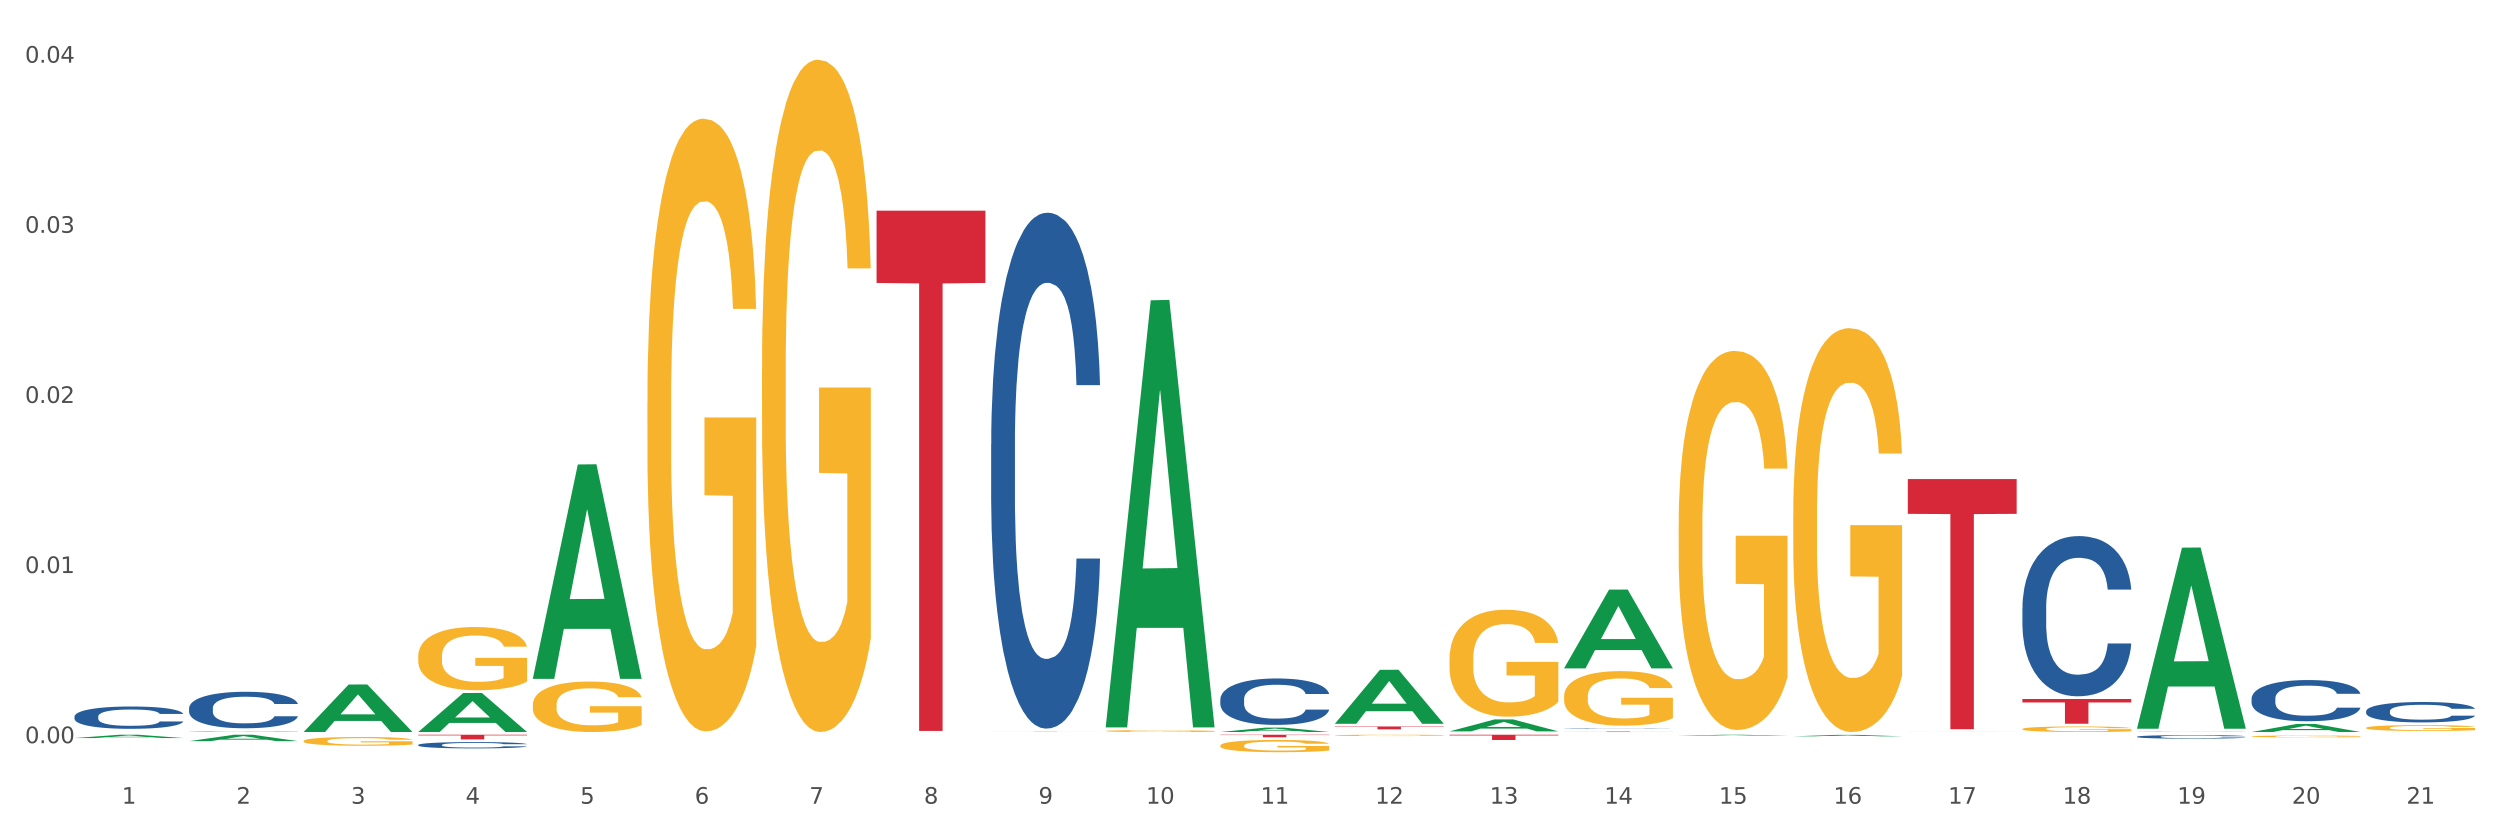 <?xml version="1.0" encoding="utf-8" standalone="no"?>
<!DOCTYPE svg PUBLIC "-//W3C//DTD SVG 1.1//EN"
  "http://www.w3.org/Graphics/SVG/1.1/DTD/svg11.dtd">
<svg xmlns:xlink="http://www.w3.org/1999/xlink" width="1080pt" height="360pt" viewBox="0 0 1080 360" xmlns="http://www.w3.org/2000/svg" version="1.1">
 <rect x="0" y="0" width="1080" height="360" fill="#333333" stroke="none"/>
 <defs>
  <style type="text/css">*{stroke-linejoin: round; stroke-linecap: butt}</style>
 </defs>
 <g id="figure_1">
  <g id="patch_1">
   <path d="M 0 360 
L 1080 360 
L 1080 0 
L 0 0 
z
" style="fill: #ffffff; stroke: #ffffff; stroke-linejoin: miter"/>
  </g>
  <g id="axes_1">
   <g id="matplotlib.axis_1">
    <g id="xtick_1">
     <g id="text_1">
      <!-- 1 -->
      <g style="fill: #4d4d4d" transform="translate(52.633 347.204) scale(0.096 -0.096)">
       <defs>
        <path id="DejaVuSans-31" d="M 794 531 
L 1825 531 
L 1825 4091 
L 703 3866 
L 703 4441 
L 1819 4666 
L 2450 4666 
L 2450 531 
L 3481 531 
L 3481 0 
L 794 0 
L 794 531 
z
" transform="scale(0.016)"/>
       </defs>
       <use xlink:href="#DejaVuSans-31"/>
      </g>
     </g>
    </g>
    <g id="xtick_2">
     <g id="text_2">
      <!-- 2 -->
      <g style="fill: #4d4d4d" transform="translate(102.133 347.204) scale(0.096 -0.096)">
       <defs>
        <path id="DejaVuSans-32" d="M 1228 531 
L 3431 531 
L 3431 0 
L 469 0 
L 469 531 
Q 828 903 1448 1529 
Q 2069 2156 2228 2338 
Q 2531 2678 2651 2914 
Q 2772 3150 2772 3378 
Q 2772 3750 2511 3984 
Q 2250 4219 1831 4219 
Q 1534 4219 1204 4116 
Q 875 4013 500 3803 
L 500 4441 
Q 881 4594 1212 4672 
Q 1544 4750 1819 4750 
Q 2544 4750 2975 4387 
Q 3406 4025 3406 3419 
Q 3406 3131 3298 2873 
Q 3191 2616 2906 2266 
Q 2828 2175 2409 1742 
Q 1991 1309 1228 531 
z
" transform="scale(0.016)"/>
       </defs>
       <use xlink:href="#DejaVuSans-32"/>
      </g>
     </g>
    </g>
    <g id="xtick_3">
     <g id="text_3">
      <!-- 3 -->
      <g style="fill: #4d4d4d" transform="translate(151.633 347.204) scale(0.096 -0.096)">
       <defs>
        <path id="DejaVuSans-33" d="M 2597 2516 
Q 3050 2419 3304 2112 
Q 3559 1806 3559 1356 
Q 3559 666 3084 287 
Q 2609 -91 1734 -91 
Q 1441 -91 1130 -33 
Q 819 25 488 141 
L 488 750 
Q 750 597 1062 519 
Q 1375 441 1716 441 
Q 2309 441 2620 675 
Q 2931 909 2931 1356 
Q 2931 1769 2642 2001 
Q 2353 2234 1838 2234 
L 1294 2234 
L 1294 2753 
L 1863 2753 
Q 2328 2753 2575 2939 
Q 2822 3125 2822 3475 
Q 2822 3834 2567 4026 
Q 2313 4219 1838 4219 
Q 1578 4219 1281 4162 
Q 984 4106 628 3988 
L 628 4550 
Q 988 4650 1302 4700 
Q 1616 4750 1894 4750 
Q 2613 4750 3031 4423 
Q 3450 4097 3450 3541 
Q 3450 3153 3228 2886 
Q 3006 2619 2597 2516 
z
" transform="scale(0.016)"/>
       </defs>
       <use xlink:href="#DejaVuSans-33"/>
      </g>
     </g>
    </g>
    <g id="xtick_4">
     <g id="text_4">
      <!-- 4 -->
      <g style="fill: #4d4d4d" transform="translate(201.133 347.204) scale(0.096 -0.096)">
       <defs>
        <path id="DejaVuSans-34" d="M 2419 4116 
L 825 1625 
L 2419 1625 
L 2419 4116 
z
M 2253 4666 
L 3047 4666 
L 3047 1625 
L 3713 1625 
L 3713 1100 
L 3047 1100 
L 3047 0 
L 2419 0 
L 2419 1100 
L 313 1100 
L 313 1709 
L 2253 4666 
z
" transform="scale(0.016)"/>
       </defs>
       <use xlink:href="#DejaVuSans-34"/>
      </g>
     </g>
    </g>
    <g id="xtick_5">
     <g id="text_5">
      <!-- 5 -->
      <g style="fill: #4d4d4d" transform="translate(250.633 347.204) scale(0.096 -0.096)">
       <defs>
        <path id="DejaVuSans-35" d="M 691 4666 
L 3169 4666 
L 3169 4134 
L 1269 4134 
L 1269 2991 
Q 1406 3038 1543 3061 
Q 1681 3084 1819 3084 
Q 2600 3084 3056 2656 
Q 3513 2228 3513 1497 
Q 3513 744 3044 326 
Q 2575 -91 1722 -91 
Q 1428 -91 1123 -41 
Q 819 9 494 109 
L 494 744 
Q 775 591 1075 516 
Q 1375 441 1709 441 
Q 2250 441 2565 725 
Q 2881 1009 2881 1497 
Q 2881 1984 2565 2268 
Q 2250 2553 1709 2553 
Q 1456 2553 1204 2497 
Q 953 2441 691 2322 
L 691 4666 
z
" transform="scale(0.016)"/>
       </defs>
       <use xlink:href="#DejaVuSans-35"/>
      </g>
     </g>
    </g>
    <g id="xtick_6">
     <g id="text_6">
      <!-- 6 -->
      <g style="fill: #4d4d4d" transform="translate(300.134 347.204) scale(0.096 -0.096)">
       <defs>
        <path id="DejaVuSans-36" d="M 2113 2584 
Q 1688 2584 1439 2293 
Q 1191 2003 1191 1497 
Q 1191 994 1439 701 
Q 1688 409 2113 409 
Q 2538 409 2786 701 
Q 3034 994 3034 1497 
Q 3034 2003 2786 2293 
Q 2538 2584 2113 2584 
z
M 3366 4563 
L 3366 3988 
Q 3128 4100 2886 4159 
Q 2644 4219 2406 4219 
Q 1781 4219 1451 3797 
Q 1122 3375 1075 2522 
Q 1259 2794 1537 2939 
Q 1816 3084 2150 3084 
Q 2853 3084 3261 2657 
Q 3669 2231 3669 1497 
Q 3669 778 3244 343 
Q 2819 -91 2113 -91 
Q 1303 -91 875 529 
Q 447 1150 447 2328 
Q 447 3434 972 4092 
Q 1497 4750 2381 4750 
Q 2619 4750 2861 4703 
Q 3103 4656 3366 4563 
z
" transform="scale(0.016)"/>
       </defs>
       <use xlink:href="#DejaVuSans-36"/>
      </g>
     </g>
    </g>
    <g id="xtick_7">
     <g id="text_7">
      <!-- 7 -->
      <g style="fill: #4d4d4d" transform="translate(349.634 347.204) scale(0.096 -0.096)">
       <defs>
        <path id="DejaVuSans-37" d="M 525 4666 
L 3525 4666 
L 3525 4397 
L 1831 0 
L 1172 0 
L 2766 4134 
L 525 4134 
L 525 4666 
z
" transform="scale(0.016)"/>
       </defs>
       <use xlink:href="#DejaVuSans-37"/>
      </g>
     </g>
    </g>
    <g id="xtick_8">
     <g id="text_8">
      <!-- 8 -->
      <g style="fill: #4d4d4d" transform="translate(399.134 347.204) scale(0.096 -0.096)">
       <defs>
        <path id="DejaVuSans-38" d="M 2034 2216 
Q 1584 2216 1326 1975 
Q 1069 1734 1069 1313 
Q 1069 891 1326 650 
Q 1584 409 2034 409 
Q 2484 409 2743 651 
Q 3003 894 3003 1313 
Q 3003 1734 2745 1975 
Q 2488 2216 2034 2216 
z
M 1403 2484 
Q 997 2584 770 2862 
Q 544 3141 544 3541 
Q 544 4100 942 4425 
Q 1341 4750 2034 4750 
Q 2731 4750 3128 4425 
Q 3525 4100 3525 3541 
Q 3525 3141 3298 2862 
Q 3072 2584 2669 2484 
Q 3125 2378 3379 2068 
Q 3634 1759 3634 1313 
Q 3634 634 3220 271 
Q 2806 -91 2034 -91 
Q 1263 -91 848 271 
Q 434 634 434 1313 
Q 434 1759 690 2068 
Q 947 2378 1403 2484 
z
M 1172 3481 
Q 1172 3119 1398 2916 
Q 1625 2713 2034 2713 
Q 2441 2713 2670 2916 
Q 2900 3119 2900 3481 
Q 2900 3844 2670 4047 
Q 2441 4250 2034 4250 
Q 1625 4250 1398 4047 
Q 1172 3844 1172 3481 
z
" transform="scale(0.016)"/>
       </defs>
       <use xlink:href="#DejaVuSans-38"/>
      </g>
     </g>
    </g>
    <g id="xtick_9">
     <g id="text_9">
      <!-- 9 -->
      <g style="fill: #4d4d4d" transform="translate(448.634 347.204) scale(0.096 -0.096)">
       <defs>
        <path id="DejaVuSans-39" d="M 703 97 
L 703 672 
Q 941 559 1184 500 
Q 1428 441 1663 441 
Q 2288 441 2617 861 
Q 2947 1281 2994 2138 
Q 2813 1869 2534 1725 
Q 2256 1581 1919 1581 
Q 1219 1581 811 2004 
Q 403 2428 403 3163 
Q 403 3881 828 4315 
Q 1253 4750 1959 4750 
Q 2769 4750 3195 4129 
Q 3622 3509 3622 2328 
Q 3622 1225 3098 567 
Q 2575 -91 1691 -91 
Q 1453 -91 1209 -44 
Q 966 3 703 97 
z
M 1959 2075 
Q 2384 2075 2632 2365 
Q 2881 2656 2881 3163 
Q 2881 3666 2632 3958 
Q 2384 4250 1959 4250 
Q 1534 4250 1286 3958 
Q 1038 3666 1038 3163 
Q 1038 2656 1286 2365 
Q 1534 2075 1959 2075 
z
" transform="scale(0.016)"/>
       </defs>
       <use xlink:href="#DejaVuSans-39"/>
      </g>
     </g>
    </g>
    <g id="xtick_10">
     <g id="text_10">
      <!-- 10 -->
      <g style="fill: #4d4d4d" transform="translate(495.079 347.204) scale(0.096 -0.096)">
       <defs>
        <path id="DejaVuSans-30" d="M 2034 4250 
Q 1547 4250 1301 3770 
Q 1056 3291 1056 2328 
Q 1056 1369 1301 889 
Q 1547 409 2034 409 
Q 2525 409 2770 889 
Q 3016 1369 3016 2328 
Q 3016 3291 2770 3770 
Q 2525 4250 2034 4250 
z
M 2034 4750 
Q 2819 4750 3233 4129 
Q 3647 3509 3647 2328 
Q 3647 1150 3233 529 
Q 2819 -91 2034 -91 
Q 1250 -91 836 529 
Q 422 1150 422 2328 
Q 422 3509 836 4129 
Q 1250 4750 2034 4750 
z
" transform="scale(0.016)"/>
       </defs>
       <use xlink:href="#DejaVuSans-31"/>
       <use xlink:href="#DejaVuSans-30" transform="translate(63.623 0)"/>
      </g>
     </g>
    </g>
    <g id="xtick_11">
     <g id="text_11">
      <!-- 11 -->
      <g style="fill: #4d4d4d" transform="translate(544.58 347.204) scale(0.096 -0.096)">
       <use xlink:href="#DejaVuSans-31"/>
       <use xlink:href="#DejaVuSans-31" transform="translate(63.623 0)"/>
      </g>
     </g>
    </g>
    <g id="xtick_12">
     <g id="text_12">
      <!-- 12 -->
      <g style="fill: #4d4d4d" transform="translate(594.08 347.204) scale(0.096 -0.096)">
       <use xlink:href="#DejaVuSans-31"/>
       <use xlink:href="#DejaVuSans-32" transform="translate(63.623 0)"/>
      </g>
     </g>
    </g>
    <g id="xtick_13">
     <g id="text_13">
      <!-- 13 -->
      <g style="fill: #4d4d4d" transform="translate(643.58 347.204) scale(0.096 -0.096)">
       <use xlink:href="#DejaVuSans-31"/>
       <use xlink:href="#DejaVuSans-33" transform="translate(63.623 0)"/>
      </g>
     </g>
    </g>
    <g id="xtick_14">
     <g id="text_14">
      <!-- 14 -->
      <g style="fill: #4d4d4d" transform="translate(693.08 347.204) scale(0.096 -0.096)">
       <use xlink:href="#DejaVuSans-31"/>
       <use xlink:href="#DejaVuSans-34" transform="translate(63.623 0)"/>
      </g>
     </g>
    </g>
    <g id="xtick_15">
     <g id="text_15">
      <!-- 15 -->
      <g style="fill: #4d4d4d" transform="translate(742.58 347.204) scale(0.096 -0.096)">
       <use xlink:href="#DejaVuSans-31"/>
       <use xlink:href="#DejaVuSans-35" transform="translate(63.623 0)"/>
      </g>
     </g>
    </g>
    <g id="xtick_16">
     <g id="text_16">
      <!-- 16 -->
      <g style="fill: #4d4d4d" transform="translate(792.08 347.204) scale(0.096 -0.096)">
       <use xlink:href="#DejaVuSans-31"/>
       <use xlink:href="#DejaVuSans-36" transform="translate(63.623 0)"/>
      </g>
     </g>
    </g>
    <g id="xtick_17">
     <g id="text_17">
      <!-- 17 -->
      <g style="fill: #4d4d4d" transform="translate(841.58 347.204) scale(0.096 -0.096)">
       <use xlink:href="#DejaVuSans-31"/>
       <use xlink:href="#DejaVuSans-37" transform="translate(63.623 0)"/>
      </g>
     </g>
    </g>
    <g id="xtick_18">
     <g id="text_18">
      <!-- 18 -->
      <g style="fill: #4d4d4d" transform="translate(891.08 347.204) scale(0.096 -0.096)">
       <use xlink:href="#DejaVuSans-31"/>
       <use xlink:href="#DejaVuSans-38" transform="translate(63.623 0)"/>
      </g>
     </g>
    </g>
    <g id="xtick_19">
     <g id="text_19">
      <!-- 19 -->
      <g style="fill: #4d4d4d" transform="translate(940.58 347.204) scale(0.096 -0.096)">
       <use xlink:href="#DejaVuSans-31"/>
       <use xlink:href="#DejaVuSans-39" transform="translate(63.623 0)"/>
      </g>
     </g>
    </g>
    <g id="xtick_20">
     <g id="text_20">
      <!-- 20 -->
      <g style="fill: #4d4d4d" transform="translate(990.08 347.204) scale(0.096 -0.096)">
       <use xlink:href="#DejaVuSans-32"/>
       <use xlink:href="#DejaVuSans-30" transform="translate(63.623 0)"/>
      </g>
     </g>
    </g>
    <g id="xtick_21">
     <g id="text_21">
      <!-- 21 -->
      <g style="fill: #4d4d4d" transform="translate(1039.58 347.204) scale(0.096 -0.096)">
       <use xlink:href="#DejaVuSans-32"/>
       <use xlink:href="#DejaVuSans-31" transform="translate(63.623 0)"/>
      </g>
     </g>
    </g>
    <g id="xtick_22"/>
    <g id="xtick_23"/>
    <g id="xtick_24"/>
    <g id="xtick_25"/>
    <g id="xtick_26"/>
    <g id="xtick_27"/>
    <g id="xtick_28"/>
    <g id="xtick_29"/>
    <g id="xtick_30"/>
    <g id="xtick_31"/>
    <g id="xtick_32"/>
    <g id="xtick_33"/>
    <g id="xtick_34"/>
    <g id="xtick_35"/>
    <g id="xtick_36"/>
    <g id="xtick_37"/>
    <g id="xtick_38"/>
    <g id="xtick_39"/>
    <g id="xtick_40"/>
    <g id="xtick_41"/>
   </g>
   <g id="matplotlib.axis_2">
    <g id="ytick_1">
     <g id="text_22">
      <!-- 0.00 -->
      <g style="fill: #4d4d4d" transform="translate(10.8 321.052) scale(0.096 -0.096)">
       <defs>
        <path id="DejaVuSans-2e" d="M 684 794 
L 1344 794 
L 1344 0 
L 684 0 
L 684 794 
z
" transform="scale(0.016)"/>
       </defs>
       <use xlink:href="#DejaVuSans-30"/>
       <use xlink:href="#DejaVuSans-2e" transform="translate(63.623 0)"/>
       <use xlink:href="#DejaVuSans-30" transform="translate(95.41 0)"/>
       <use xlink:href="#DejaVuSans-30" transform="translate(159.033 0)"/>
      </g>
     </g>
    </g>
    <g id="ytick_2">
     <g id="text_23">
      <!-- 0.01 -->
      <g style="fill: #4d4d4d" transform="translate(10.8 247.558) scale(0.096 -0.096)">
       <use xlink:href="#DejaVuSans-30"/>
       <use xlink:href="#DejaVuSans-2e" transform="translate(63.623 0)"/>
       <use xlink:href="#DejaVuSans-30" transform="translate(95.41 0)"/>
       <use xlink:href="#DejaVuSans-31" transform="translate(159.033 0)"/>
      </g>
     </g>
    </g>
    <g id="ytick_3">
     <g id="text_24">
      <!-- 0.02 -->
      <g style="fill: #4d4d4d" transform="translate(10.8 174.065) scale(0.096 -0.096)">
       <use xlink:href="#DejaVuSans-30"/>
       <use xlink:href="#DejaVuSans-2e" transform="translate(63.623 0)"/>
       <use xlink:href="#DejaVuSans-30" transform="translate(95.41 0)"/>
       <use xlink:href="#DejaVuSans-32" transform="translate(159.033 0)"/>
      </g>
     </g>
    </g>
    <g id="ytick_4">
     <g id="text_25">
      <!-- 0.03 -->
      <g style="fill: #4d4d4d" transform="translate(10.8 100.572) scale(0.096 -0.096)">
       <use xlink:href="#DejaVuSans-30"/>
       <use xlink:href="#DejaVuSans-2e" transform="translate(63.623 0)"/>
       <use xlink:href="#DejaVuSans-30" transform="translate(95.41 0)"/>
       <use xlink:href="#DejaVuSans-33" transform="translate(159.033 0)"/>
      </g>
     </g>
    </g>
    <g id="ytick_5">
     <g id="text_26">
      <!-- 0.04 -->
      <g style="fill: #4d4d4d" transform="translate(10.8 27.078) scale(0.096 -0.096)">
       <use xlink:href="#DejaVuSans-30"/>
       <use xlink:href="#DejaVuSans-2e" transform="translate(63.623 0)"/>
       <use xlink:href="#DejaVuSans-30" transform="translate(95.41 0)"/>
       <use xlink:href="#DejaVuSans-34" transform="translate(159.033 0)"/>
      </g>
     </g>
    </g>
    <g id="ytick_6"/>
    <g id="ytick_7"/>
    <g id="ytick_8"/>
    <g id="ytick_9"/>
   </g>
   <g id="PolyCollection_1">
    <path d="M 32.175 318.832 
L 32.223 318.831 
L 51.615 317.406 
L 59.663 317.404 
L 79.2 318.835 
L 69.892 318.835 
L 65.674 318.502 
L 45.652 318.502 
L 45.507 318.507 
L 41.435 318.835 
L 32.175 318.835 
L 32.175 318.832 
L 48.173 318.303 
L 63.153 318.302 
L 55.736 317.709 
L 55.639 317.707 
L 55.542 317.711 
L 48.125 318.302 
L 48.173 318.303 
L 32.175 318.832 
z
" clip-path="url(#p1293c482bb)" style="fill: #109648"/>
    <path d="M 81.675 320.171 
L 81.723 320.168 
L 101.115 317.407 
L 109.163 317.404 
L 128.7 320.176 
L 119.392 320.176 
L 115.174 319.531 
L 95.152 319.531 
L 95.007 319.541 
L 90.935 320.176 
L 81.675 320.176 
L 81.675 320.171 
L 97.673 319.146 
L 112.653 319.143 
L 105.236 317.995 
L 105.139 317.99 
L 105.042 317.998 
L 97.625 319.143 
L 97.673 319.146 
L 81.675 320.171 
z
" clip-path="url(#p1293c482bb)" style="fill: #109648"/>
    <path d="M 131.175 316.199 
L 131.223 316.18 
L 150.615 295.711 
L 158.663 295.692 
L 178.2 316.238 
L 168.892 316.238 
L 164.674 311.453 
L 144.652 311.453 
L 144.507 311.531 
L 140.435 316.238 
L 131.175 316.238 
L 131.175 316.199 
L 147.173 308.598 
L 162.153 308.579 
L 154.736 300.071 
L 154.639 300.032 
L 154.542 300.09 
L 147.125 308.579 
L 147.173 308.598 
L 131.175 316.199 
z
" clip-path="url(#p1293c482bb)" style="fill: #109648"/>
    <path d="M 180.675 316.206 
L 180.723 316.19 
L 200.115 299.372 
L 208.163 299.356 
L 227.7 316.238 
L 218.392 316.238 
L 214.174 312.307 
L 194.152 312.307 
L 194.007 312.37 
L 189.935 316.238 
L 180.675 316.238 
L 180.675 316.206 
L 196.673 309.961 
L 211.653 309.945 
L 204.236 302.954 
L 204.139 302.923 
L 204.042 302.97 
L 196.625 309.945 
L 196.673 309.961 
L 180.675 316.206 
z
" clip-path="url(#p1293c482bb)" style="fill: #109648"/>
    <path d="M 230.175 293.094 
L 230.223 293.007 
L 249.615 200.649 
L 257.663 200.561 
L 277.2 293.268 
L 267.892 293.268 
L 263.674 271.68 
L 243.652 271.68 
L 243.507 272.028 
L 239.435 293.268 
L 230.175 293.268 
L 230.175 293.094 
L 246.173 258.797 
L 261.153 258.71 
L 253.736 220.321 
L 253.639 220.147 
L 253.542 220.408 
L 246.125 258.71 
L 246.173 258.797 
L 230.175 293.094 
z
" clip-path="url(#p1293c482bb)" style="fill: #109648"/>
    <path d="M 477.675 313.902 
L 477.723 313.729 
L 497.115 129.725 
L 505.163 129.552 
L 524.7 314.249 
L 515.392 314.249 
L 511.174 271.24 
L 491.152 271.24 
L 491.007 271.933 
L 486.935 314.249 
L 477.675 314.249 
L 477.675 313.902 
L 493.673 245.573 
L 508.653 245.399 
L 501.236 168.919 
L 501.139 168.572 
L 501.042 169.093 
L 493.625 245.399 
L 493.673 245.573 
L 477.675 313.902 
z
" clip-path="url(#p1293c482bb)" style="fill: #109648"/>
    <path d="M 923.175 314.671 
L 923.223 314.597 
L 942.615 236.585 
L 950.663 236.512 
L 970.2 314.818 
L 960.892 314.818 
L 956.674 296.583 
L 936.652 296.583 
L 936.507 296.877 
L 932.435 314.818 
L 923.175 314.818 
L 923.175 314.671 
L 939.173 285.701 
L 954.153 285.628 
L 946.736 253.202 
L 946.639 253.055 
L 946.542 253.276 
L 939.125 285.628 
L 939.173 285.701 
L 923.175 314.671 
z
" clip-path="url(#p1293c482bb)" style="fill: #109648"/>
    <path d="M 972.675 316.231 
L 972.723 316.228 
L 992.115 312.751 
L 1000.163 312.747 
L 1019.7 316.238 
L 1010.392 316.238 
L 1006.174 315.425 
L 986.152 315.425 
L 986.007 315.438 
L 981.935 316.238 
L 972.675 316.238 
L 972.675 316.231 
L 988.673 314.94 
L 1003.653 314.937 
L 996.236 313.491 
L 996.139 313.485 
L 996.042 313.495 
L 988.625 314.937 
L 988.673 314.94 
L 972.675 316.231 
z
" clip-path="url(#p1293c482bb)" style="fill: #109648"/>
    <path d="M 180.675 317.404 
L 227.7 317.404 
L 227.7 317.683 
L 209.202 317.685 
L 209.202 319.41 
L 199.062 319.41 
L 199.062 317.685 
L 180.675 317.683 
L 180.675 317.406 
L 180.675 317.404 
z
" clip-path="url(#p1293c482bb)" style="fill: #d62839"/>
    <path d="M 378.675 91.002 
L 425.7 91.002 
L 425.7 122.238 
L 407.202 122.449 
L 407.202 315.776 
L 397.062 315.776 
L 397.062 122.449 
L 378.675 122.238 
L 378.675 91.213 
L 378.675 91.002 
z
" clip-path="url(#p1293c482bb)" style="fill: #d62839"/>
    <path d="M 428.175 315.935 
L 475.2 315.935 
L 475.2 315.946 
L 456.702 315.946 
L 456.702 316.014 
L 446.562 316.014 
L 446.562 315.946 
L 428.175 315.946 
L 428.175 315.935 
L 428.175 315.935 
z
" clip-path="url(#p1293c482bb)" style="fill: #d62839"/>
    <path d="M 527.175 317.404 
L 574.2 317.404 
L 574.2 317.556 
L 555.702 317.557 
L 555.702 318.493 
L 545.562 318.493 
L 545.562 317.557 
L 527.175 317.556 
L 527.175 317.405 
L 527.175 317.404 
z
" clip-path="url(#p1293c482bb)" style="fill: #d62839"/>
    <path d="M 180.675 283.496 
L 180.731 283.471 
L 180.731 282.573 
L 180.842 281.8 
L 181.397 279.929 
L 182.23 278.382 
L 182.84 277.559 
L 183.451 276.886 
L 184.173 276.212 
L 185.061 275.514 
L 186.671 274.491 
L 187.67 273.967 
L 188.892 273.418 
L 191.113 272.62 
L 192.723 272.171 
L 194.388 271.797 
L 197.109 271.348 
L 198.885 271.148 
L 200.773 270.998 
L 203.049 270.899 
L 204.77 270.874 
L 208.546 270.948 
L 211.766 271.173 
L 213.32 271.348 
L 215.319 271.647 
L 216.374 271.846 
L 218.095 272.246 
L 219.872 272.769 
L 221.093 273.218 
L 222.925 274.067 
L 224.313 274.915 
L 225.59 275.963 
L 226.256 276.686 
L 226.756 277.36 
L 227.2 278.133 
L 227.644 279.355 
L 217.651 279.355 
L 217.262 278.482 
L 216.652 277.659 
L 215.763 276.861 
L 214.986 276.362 
L 213.654 275.738 
L 212.432 275.339 
L 211.155 275.04 
L 209.601 274.79 
L 208.379 274.665 
L 206.658 274.566 
L 203.271 274.591 
L 200.995 274.79 
L 199.441 275.04 
L 198.441 275.264 
L 197.553 275.514 
L 196.554 275.863 
L 195.388 276.387 
L 194.555 276.861 
L 193.722 277.459 
L 193.056 278.058 
L 192.445 278.756 
L 191.945 279.505 
L 191.557 280.278 
L 191.224 281.226 
L 190.946 282.798 
L 190.946 286.215 
L 191.057 286.989 
L 191.335 288.011 
L 191.668 288.785 
L 192.223 289.708 
L 192.723 290.331 
L 193.667 291.229 
L 194.721 291.978 
L 195.554 292.452 
L 196.387 292.851 
L 197.831 293.4 
L 199.441 293.849 
L 200.829 294.123 
L 202.716 294.373 
L 203.993 294.472 
L 205.104 294.522 
L 207.824 294.522 
L 209.767 294.448 
L 211.932 294.273 
L 213.598 294.048 
L 214.986 293.774 
L 216.541 293.325 
L 217.54 292.901 
L 217.54 287.687 
L 205.326 287.662 
L 205.326 284.195 
L 227.7 284.195 
L 227.7 294.373 
L 226.756 294.897 
L 225.701 295.371 
L 224.591 295.795 
L 222.925 296.318 
L 220.927 296.817 
L 219.15 297.167 
L 217.262 297.466 
L 215.042 297.74 
L 212.155 297.99 
L 210.378 298.09 
L 208.157 298.164 
L 205.548 298.189 
L 203.271 298.14 
L 201.051 298.015 
L 198.719 297.79 
L 196.443 297.466 
L 194.721 297.142 
L 193 296.743 
L 191.168 296.219 
L 189.725 295.72 
L 188.614 295.271 
L 187.393 294.697 
L 186.06 293.949 
L 185.061 293.275 
L 184.173 292.577 
L 183.229 291.679 
L 182.563 290.905 
L 181.896 289.932 
L 181.508 289.209 
L 181.064 288.086 
L 180.731 286.515 
L 180.675 283.496 
z
" clip-path="url(#p1293c482bb)" style="fill: #f7b32b"/>
    <path d="M 230.175 304.51 
L 230.231 304.49 
L 230.231 303.773 
L 230.342 303.156 
L 230.897 301.662 
L 231.73 300.428 
L 232.34 299.771 
L 232.951 299.233 
L 233.673 298.696 
L 234.561 298.138 
L 236.171 297.322 
L 237.17 296.903 
L 238.392 296.465 
L 240.613 295.828 
L 242.223 295.47 
L 243.888 295.171 
L 246.609 294.813 
L 248.385 294.653 
L 250.273 294.534 
L 252.549 294.454 
L 254.27 294.434 
L 258.046 294.494 
L 261.266 294.673 
L 262.82 294.813 
L 264.819 295.052 
L 265.874 295.211 
L 267.595 295.53 
L 269.372 295.948 
L 270.593 296.306 
L 272.425 296.983 
L 273.813 297.66 
L 275.09 298.496 
L 275.756 299.074 
L 276.256 299.611 
L 276.7 300.229 
L 277.144 301.204 
L 267.151 301.204 
L 266.762 300.507 
L 266.152 299.85 
L 265.263 299.213 
L 264.486 298.815 
L 263.154 298.317 
L 261.932 297.999 
L 260.655 297.76 
L 259.101 297.561 
L 257.879 297.461 
L 256.158 297.381 
L 252.771 297.401 
L 250.495 297.561 
L 248.941 297.76 
L 247.941 297.939 
L 247.053 298.138 
L 246.054 298.417 
L 244.888 298.835 
L 244.055 299.213 
L 243.222 299.691 
L 242.556 300.169 
L 241.945 300.727 
L 241.445 301.324 
L 241.057 301.941 
L 240.724 302.698 
L 240.446 303.952 
L 240.446 306.68 
L 240.557 307.297 
L 240.835 308.114 
L 241.168 308.731 
L 241.723 309.468 
L 242.223 309.966 
L 243.167 310.682 
L 244.221 311.28 
L 245.054 311.658 
L 245.887 311.977 
L 247.331 312.415 
L 248.941 312.773 
L 250.329 312.992 
L 252.216 313.191 
L 253.493 313.271 
L 254.604 313.311 
L 257.324 313.311 
L 259.267 313.251 
L 261.432 313.112 
L 263.098 312.933 
L 264.486 312.713 
L 266.041 312.355 
L 267.04 312.017 
L 267.04 307.855 
L 254.826 307.835 
L 254.826 305.067 
L 277.2 305.067 
L 277.2 313.191 
L 276.256 313.61 
L 275.201 313.988 
L 274.091 314.326 
L 272.425 314.745 
L 270.427 315.143 
L 268.65 315.422 
L 266.762 315.66 
L 264.542 315.879 
L 261.655 316.079 
L 259.878 316.158 
L 257.657 316.218 
L 255.048 316.238 
L 252.771 316.198 
L 250.551 316.099 
L 248.219 315.919 
L 245.943 315.66 
L 244.221 315.402 
L 242.5 315.083 
L 240.668 314.665 
L 239.225 314.267 
L 238.114 313.908 
L 236.893 313.45 
L 235.56 312.853 
L 234.561 312.315 
L 233.673 311.758 
L 232.729 311.041 
L 232.063 310.424 
L 231.396 309.647 
L 231.008 309.07 
L 230.564 308.174 
L 230.231 306.919 
L 230.175 304.51 
z
" clip-path="url(#p1293c482bb)" style="fill: #f7b32b"/>
    <path d="M 81.675 315.978 
L 81.731 315.977 
L 81.731 315.963 
L 81.842 315.951 
L 82.397 315.921 
L 83.23 315.897 
L 83.84 315.884 
L 84.451 315.873 
L 85.173 315.862 
L 86.061 315.851 
L 87.671 315.835 
L 88.67 315.827 
L 89.892 315.818 
L 92.113 315.806 
L 93.723 315.798 
L 95.388 315.793 
L 98.109 315.785 
L 99.885 315.782 
L 101.773 315.78 
L 104.049 315.778 
L 105.77 315.778 
L 109.546 315.779 
L 112.766 315.783 
L 114.32 315.785 
L 116.319 315.79 
L 117.374 315.793 
L 119.095 315.8 
L 120.872 315.808 
L 122.093 315.815 
L 123.925 315.828 
L 125.313 315.842 
L 126.59 315.858 
L 127.256 315.87 
L 127.756 315.881 
L 128.2 315.893 
L 128.644 315.912 
L 118.651 315.912 
L 118.262 315.898 
L 117.652 315.885 
L 116.763 315.873 
L 115.986 315.865 
L 114.654 315.855 
L 113.432 315.849 
L 112.155 315.844 
L 110.601 315.84 
L 109.379 315.838 
L 107.658 315.836 
L 104.271 315.837 
L 101.995 315.84 
L 100.441 315.844 
L 99.441 315.847 
L 98.553 315.851 
L 97.554 315.857 
L 96.388 315.865 
L 95.555 315.873 
L 94.722 315.882 
L 94.056 315.892 
L 93.445 315.903 
L 92.945 315.915 
L 92.557 315.927 
L 92.224 315.942 
L 91.946 315.967 
L 91.946 316.021 
L 92.057 316.033 
L 92.335 316.049 
L 92.668 316.061 
L 93.223 316.076 
L 93.723 316.086 
L 94.667 316.1 
L 95.721 316.112 
L 96.554 316.119 
L 97.387 316.126 
L 98.831 316.134 
L 100.441 316.142 
L 101.829 316.146 
L 103.716 316.15 
L 104.993 316.151 
L 106.104 316.152 
L 108.824 316.152 
L 110.767 316.151 
L 112.932 316.148 
L 114.598 316.145 
L 115.986 316.14 
L 117.541 316.133 
L 118.54 316.127 
L 118.54 316.044 
L 106.326 316.044 
L 106.326 315.989 
L 128.7 315.989 
L 128.7 316.15 
L 127.756 316.158 
L 126.701 316.166 
L 125.591 316.172 
L 123.925 316.181 
L 121.927 316.189 
L 120.15 316.194 
L 118.262 316.199 
L 116.042 316.203 
L 113.155 316.207 
L 111.378 316.209 
L 109.157 316.21 
L 106.548 316.21 
L 104.271 316.209 
L 102.051 316.208 
L 99.719 316.204 
L 97.443 316.199 
L 95.721 316.194 
L 94 316.187 
L 92.168 316.179 
L 90.725 316.171 
L 89.614 316.164 
L 88.393 316.155 
L 87.06 316.143 
L 86.061 316.132 
L 85.173 316.121 
L 84.229 316.107 
L 83.563 316.095 
L 82.896 316.08 
L 82.508 316.068 
L 82.064 316.05 
L 81.731 316.025 
L 81.675 315.978 
z
" clip-path="url(#p1293c482bb)" style="fill: #f7b32b"/>
    <path d="M 131.175 320.126 
L 131.231 320.123 
L 131.231 319.998 
L 131.342 319.891 
L 131.897 319.631 
L 132.73 319.417 
L 133.34 319.302 
L 133.951 319.209 
L 134.673 319.116 
L 135.561 319.019 
L 137.171 318.877 
L 138.17 318.804 
L 139.392 318.728 
L 141.613 318.617 
L 143.223 318.555 
L 144.888 318.503 
L 147.609 318.441 
L 149.385 318.413 
L 151.273 318.392 
L 153.549 318.378 
L 155.27 318.375 
L 159.046 318.385 
L 162.266 318.416 
L 163.82 318.441 
L 165.819 318.482 
L 166.874 318.51 
L 168.595 318.565 
L 170.372 318.638 
L 171.593 318.7 
L 173.425 318.818 
L 174.813 318.936 
L 176.09 319.081 
L 176.756 319.181 
L 177.256 319.275 
L 177.7 319.382 
L 178.144 319.552 
L 168.151 319.552 
L 167.762 319.431 
L 167.152 319.316 
L 166.263 319.206 
L 165.486 319.136 
L 164.154 319.05 
L 162.932 318.994 
L 161.655 318.953 
L 160.101 318.918 
L 158.879 318.901 
L 157.158 318.887 
L 153.771 318.891 
L 151.495 318.918 
L 149.941 318.953 
L 148.941 318.984 
L 148.053 319.019 
L 147.054 319.067 
L 145.888 319.14 
L 145.055 319.206 
L 144.222 319.289 
L 143.556 319.372 
L 142.945 319.469 
L 142.445 319.572 
L 142.057 319.68 
L 141.724 319.811 
L 141.446 320.029 
L 141.446 320.504 
L 141.557 320.611 
L 141.835 320.753 
L 142.168 320.86 
L 142.723 320.988 
L 143.223 321.075 
L 144.167 321.199 
L 145.221 321.303 
L 146.054 321.369 
L 146.887 321.424 
L 148.331 321.501 
L 149.941 321.563 
L 151.329 321.601 
L 153.216 321.636 
L 154.493 321.649 
L 155.604 321.656 
L 158.324 321.656 
L 160.267 321.646 
L 162.432 321.622 
L 164.098 321.591 
L 165.486 321.552 
L 167.041 321.49 
L 168.04 321.431 
L 168.04 320.708 
L 155.826 320.704 
L 155.826 320.223 
L 178.2 320.223 
L 178.2 321.636 
L 177.256 321.708 
L 176.201 321.774 
L 175.091 321.833 
L 173.425 321.906 
L 171.427 321.975 
L 169.65 322.023 
L 167.762 322.065 
L 165.542 322.103 
L 162.655 322.137 
L 160.878 322.151 
L 158.657 322.162 
L 156.048 322.165 
L 153.771 322.158 
L 151.551 322.141 
L 149.219 322.11 
L 146.943 322.065 
L 145.221 322.02 
L 143.5 321.964 
L 141.668 321.892 
L 140.225 321.822 
L 139.114 321.76 
L 137.893 321.681 
L 136.56 321.577 
L 135.561 321.483 
L 134.673 321.386 
L 133.729 321.262 
L 133.063 321.154 
L 132.396 321.019 
L 132.008 320.919 
L 131.564 320.763 
L 131.231 320.545 
L 131.175 320.126 
z
" clip-path="url(#p1293c482bb)" style="fill: #f7b32b"/>
    <path d="M 774.675 222.388 
L 774.731 222.229 
L 774.731 216.493 
L 774.842 211.553 
L 775.397 199.603 
L 776.23 189.724 
L 776.84 184.466 
L 777.451 180.164 
L 778.173 175.862 
L 779.061 171.4 
L 780.671 164.868 
L 781.67 161.521 
L 782.892 158.016 
L 785.113 152.917 
L 786.723 150.049 
L 788.388 147.659 
L 791.109 144.791 
L 792.885 143.516 
L 794.773 142.56 
L 797.049 141.923 
L 798.77 141.764 
L 802.546 142.242 
L 805.766 143.676 
L 807.32 144.791 
L 809.319 146.703 
L 810.374 147.978 
L 812.095 150.527 
L 813.872 153.873 
L 815.093 156.741 
L 816.925 162.159 
L 818.313 167.576 
L 819.59 174.268 
L 820.256 178.889 
L 820.756 183.191 
L 821.2 188.131 
L 821.644 195.938 
L 811.651 195.938 
L 811.262 190.361 
L 810.652 185.103 
L 809.763 180.005 
L 808.986 176.818 
L 807.654 172.834 
L 806.432 170.285 
L 805.155 168.373 
L 803.601 166.78 
L 802.379 165.983 
L 800.658 165.346 
L 797.271 165.505 
L 794.995 166.78 
L 793.441 168.373 
L 792.441 169.807 
L 791.553 171.4 
L 790.554 173.631 
L 789.388 176.977 
L 788.555 180.005 
L 787.722 183.829 
L 787.056 187.653 
L 786.445 192.114 
L 785.945 196.894 
L 785.557 201.834 
L 785.224 207.889 
L 784.946 217.927 
L 784.946 239.756 
L 785.057 244.695 
L 785.335 251.228 
L 785.668 256.168 
L 786.223 262.063 
L 786.723 266.047 
L 787.667 271.783 
L 788.721 276.563 
L 789.554 279.59 
L 790.387 282.14 
L 791.831 285.645 
L 793.441 288.513 
L 794.829 290.266 
L 796.716 291.859 
L 797.993 292.497 
L 799.104 292.815 
L 801.824 292.815 
L 803.767 292.337 
L 805.932 291.222 
L 807.598 289.788 
L 808.986 288.035 
L 810.541 285.167 
L 811.54 282.458 
L 811.54 249.157 
L 799.326 248.998 
L 799.326 226.85 
L 821.7 226.85 
L 821.7 291.859 
L 820.756 295.205 
L 819.701 298.233 
L 818.591 300.942 
L 816.925 304.288 
L 814.927 307.474 
L 813.15 309.705 
L 811.262 311.617 
L 809.042 313.37 
L 806.155 314.963 
L 804.378 315.601 
L 802.157 316.079 
L 799.548 316.238 
L 797.271 315.919 
L 795.051 315.123 
L 792.719 313.688 
L 790.443 311.617 
L 788.721 309.546 
L 787 306.996 
L 785.168 303.65 
L 783.725 300.464 
L 782.614 297.595 
L 781.393 293.931 
L 780.06 289.151 
L 779.061 284.848 
L 778.173 280.387 
L 777.229 274.651 
L 776.563 269.711 
L 775.896 263.497 
L 775.508 258.876 
L 775.064 251.706 
L 774.731 241.668 
L 774.675 222.388 
z
" clip-path="url(#p1293c482bb)" style="fill: #f7b32b"/>
    <path d="M 824.175 316.205 
L 824.231 316.205 
L 824.231 316.203 
L 824.342 316.201 
L 824.897 316.197 
L 825.73 316.194 
L 826.34 316.192 
L 826.951 316.19 
L 827.673 316.189 
L 828.561 316.187 
L 830.171 316.185 
L 831.17 316.184 
L 832.392 316.183 
L 834.613 316.181 
L 836.223 316.18 
L 837.888 316.179 
L 840.609 316.178 
L 842.385 316.177 
L 844.273 316.177 
L 846.549 316.177 
L 848.27 316.177 
L 852.046 316.177 
L 855.266 316.178 
L 856.82 316.178 
L 858.819 316.179 
L 859.874 316.179 
L 861.595 316.18 
L 863.372 316.181 
L 864.593 316.182 
L 866.425 316.184 
L 867.813 316.186 
L 869.09 316.188 
L 869.756 316.19 
L 870.256 316.191 
L 870.7 316.193 
L 871.144 316.196 
L 861.151 316.196 
L 860.762 316.194 
L 860.152 316.192 
L 859.263 316.19 
L 858.486 316.189 
L 857.154 316.188 
L 855.932 316.187 
L 854.655 316.186 
L 853.101 316.186 
L 851.879 316.185 
L 850.158 316.185 
L 846.771 316.185 
L 844.495 316.186 
L 842.941 316.186 
L 841.941 316.187 
L 841.053 316.187 
L 840.054 316.188 
L 838.888 316.189 
L 838.055 316.19 
L 837.222 316.192 
L 836.556 316.193 
L 835.945 316.194 
L 835.445 316.196 
L 835.057 316.198 
L 834.724 316.2 
L 834.446 316.204 
L 834.446 316.211 
L 834.557 316.213 
L 834.835 316.215 
L 835.168 316.217 
L 835.723 316.219 
L 836.223 316.22 
L 837.167 316.222 
L 838.221 316.224 
L 839.054 316.225 
L 839.887 316.226 
L 841.331 316.227 
L 842.941 316.228 
L 844.329 316.229 
L 846.216 316.229 
L 847.493 316.23 
L 848.604 316.23 
L 851.324 316.23 
L 853.267 316.23 
L 855.432 316.229 
L 857.098 316.229 
L 858.486 316.228 
L 860.041 316.227 
L 861.04 316.226 
L 861.04 316.214 
L 848.826 316.214 
L 848.826 316.207 
L 871.2 316.207 
L 871.2 316.229 
L 870.256 316.231 
L 869.201 316.232 
L 868.091 316.233 
L 866.425 316.234 
L 864.427 316.235 
L 862.65 316.236 
L 860.762 316.236 
L 858.542 316.237 
L 855.655 316.237 
L 853.878 316.238 
L 851.657 316.238 
L 849.048 316.238 
L 846.771 316.238 
L 844.551 316.238 
L 842.219 316.237 
L 839.943 316.236 
L 838.221 316.236 
L 836.5 316.235 
L 834.668 316.233 
L 833.225 316.232 
L 832.114 316.231 
L 830.893 316.23 
L 829.56 316.228 
L 828.561 316.227 
L 827.673 316.225 
L 826.729 316.223 
L 826.063 316.222 
L 825.396 316.219 
L 825.008 316.218 
L 824.564 316.215 
L 824.231 316.212 
L 824.175 316.205 
z
" clip-path="url(#p1293c482bb)" style="fill: #f7b32b"/>
    <path d="M 576.675 317.668 
L 576.731 317.667 
L 576.731 317.649 
L 576.842 317.633 
L 577.397 317.593 
L 578.23 317.561 
L 578.84 317.544 
L 579.451 317.53 
L 580.173 317.516 
L 581.061 317.501 
L 582.671 317.48 
L 583.67 317.469 
L 584.892 317.458 
L 587.113 317.441 
L 588.723 317.432 
L 590.388 317.424 
L 593.109 317.414 
L 594.885 317.41 
L 596.773 317.407 
L 599.049 317.405 
L 600.77 317.404 
L 604.546 317.406 
L 607.766 317.411 
L 609.32 317.414 
L 611.319 317.421 
L 612.374 317.425 
L 614.095 317.433 
L 615.872 317.444 
L 617.093 317.453 
L 618.925 317.471 
L 620.313 317.489 
L 621.59 317.511 
L 622.256 317.526 
L 622.756 317.54 
L 623.2 317.556 
L 623.644 317.581 
L 613.651 317.581 
L 613.262 317.563 
L 612.652 317.546 
L 611.763 317.529 
L 610.986 317.519 
L 609.654 317.506 
L 608.432 317.498 
L 607.155 317.491 
L 605.601 317.486 
L 604.379 317.484 
L 602.658 317.482 
L 599.271 317.482 
L 596.995 317.486 
L 595.441 317.491 
L 594.441 317.496 
L 593.553 317.501 
L 592.554 317.509 
L 591.388 317.52 
L 590.555 317.529 
L 589.722 317.542 
L 589.056 317.554 
L 588.445 317.569 
L 587.945 317.585 
L 587.557 317.601 
L 587.224 317.621 
L 586.946 317.653 
L 586.946 317.725 
L 587.057 317.741 
L 587.335 317.762 
L 587.668 317.778 
L 588.223 317.798 
L 588.723 317.811 
L 589.667 317.829 
L 590.721 317.845 
L 591.554 317.855 
L 592.387 317.863 
L 593.831 317.875 
L 595.441 317.884 
L 596.829 317.89 
L 598.716 317.895 
L 599.993 317.897 
L 601.104 317.898 
L 603.824 317.898 
L 605.767 317.896 
L 607.932 317.893 
L 609.598 317.888 
L 610.986 317.882 
L 612.541 317.873 
L 613.54 317.864 
L 613.54 317.755 
L 601.326 317.755 
L 601.326 317.682 
L 623.7 317.682 
L 623.7 317.895 
L 622.756 317.906 
L 621.701 317.916 
L 620.591 317.925 
L 618.925 317.936 
L 616.927 317.946 
L 615.15 317.953 
L 613.262 317.959 
L 611.042 317.965 
L 608.155 317.97 
L 606.378 317.972 
L 604.157 317.974 
L 601.548 317.975 
L 599.271 317.974 
L 597.051 317.971 
L 594.719 317.966 
L 592.443 317.959 
L 590.721 317.953 
L 589 317.944 
L 587.168 317.933 
L 585.725 317.923 
L 584.614 317.914 
L 583.393 317.902 
L 582.06 317.886 
L 581.061 317.872 
L 580.173 317.857 
L 579.229 317.839 
L 578.563 317.823 
L 577.896 317.802 
L 577.508 317.787 
L 577.064 317.764 
L 576.731 317.731 
L 576.675 317.668 
z
" clip-path="url(#p1293c482bb)" style="fill: #f7b32b"/>
    <path d="M 626.175 284.757 
L 626.231 284.715 
L 626.231 283.195 
L 626.342 281.887 
L 626.897 278.721 
L 627.73 276.104 
L 628.34 274.712 
L 628.951 273.572 
L 629.673 272.432 
L 630.561 271.251 
L 632.171 269.52 
L 633.17 268.634 
L 634.392 267.705 
L 636.613 266.354 
L 638.223 265.595 
L 639.888 264.962 
L 642.609 264.202 
L 644.385 263.864 
L 646.273 263.611 
L 648.549 263.442 
L 650.27 263.4 
L 654.046 263.527 
L 657.266 263.906 
L 658.82 264.202 
L 660.819 264.708 
L 661.874 265.046 
L 663.595 265.721 
L 665.372 266.608 
L 666.593 267.367 
L 668.425 268.803 
L 669.813 270.238 
L 671.09 272.01 
L 671.756 273.234 
L 672.256 274.374 
L 672.7 275.682 
L 673.144 277.75 
L 663.151 277.75 
L 662.762 276.273 
L 662.152 274.88 
L 661.263 273.53 
L 660.486 272.686 
L 659.154 271.63 
L 657.932 270.955 
L 656.655 270.449 
L 655.101 270.027 
L 653.879 269.815 
L 652.158 269.647 
L 648.771 269.689 
L 646.495 270.027 
L 644.941 270.449 
L 643.941 270.828 
L 643.053 271.251 
L 642.054 271.841 
L 640.888 272.728 
L 640.055 273.53 
L 639.222 274.543 
L 638.556 275.556 
L 637.945 276.737 
L 637.445 278.004 
L 637.057 279.312 
L 636.724 280.916 
L 636.446 283.575 
L 636.446 289.357 
L 636.557 290.666 
L 636.835 292.396 
L 637.168 293.705 
L 637.723 295.266 
L 638.223 296.322 
L 639.167 297.841 
L 640.221 299.107 
L 641.054 299.909 
L 641.887 300.584 
L 643.331 301.513 
L 644.941 302.273 
L 646.329 302.737 
L 648.216 303.159 
L 649.493 303.328 
L 650.604 303.412 
L 653.324 303.412 
L 655.267 303.286 
L 657.432 302.99 
L 659.098 302.61 
L 660.486 302.146 
L 662.041 301.386 
L 663.04 300.669 
L 663.04 291.848 
L 650.826 291.805 
L 650.826 285.939 
L 673.2 285.939 
L 673.2 303.159 
L 672.256 304.045 
L 671.201 304.847 
L 670.091 305.565 
L 668.425 306.451 
L 666.427 307.295 
L 664.65 307.886 
L 662.762 308.393 
L 660.542 308.857 
L 657.655 309.279 
L 655.878 309.448 
L 653.657 309.575 
L 651.048 309.617 
L 648.771 309.532 
L 646.551 309.321 
L 644.219 308.941 
L 641.943 308.393 
L 640.221 307.844 
L 638.5 307.169 
L 636.668 306.282 
L 635.225 305.438 
L 634.114 304.679 
L 632.893 303.708 
L 631.56 302.442 
L 630.561 301.302 
L 629.673 300.12 
L 628.729 298.601 
L 628.063 297.292 
L 627.396 295.646 
L 627.008 294.422 
L 626.564 292.523 
L 626.231 289.864 
L 626.175 284.757 
z
" clip-path="url(#p1293c482bb)" style="fill: #f7b32b"/>
    <path d="M 725.175 317.851 
L 725.223 317.85 
L 744.615 317.405 
L 752.663 317.404 
L 772.2 317.852 
L 762.892 317.852 
L 758.674 317.747 
L 738.652 317.747 
L 738.507 317.749 
L 734.435 317.852 
L 725.175 317.852 
L 725.175 317.851 
L 741.173 317.685 
L 756.153 317.685 
L 748.736 317.5 
L 748.639 317.499 
L 748.542 317.5 
L 741.125 317.685 
L 741.173 317.685 
L 725.175 317.851 
z
" clip-path="url(#p1293c482bb)" style="fill: #109648"/>
    <path d="M 774.675 318.087 
L 774.723 318.087 
L 794.115 317.45 
L 802.163 317.449 
L 821.7 318.088 
L 812.392 318.088 
L 808.174 317.94 
L 788.152 317.94 
L 788.007 317.942 
L 783.935 318.088 
L 774.675 318.088 
L 774.675 318.087 
L 790.673 317.851 
L 805.653 317.85 
L 798.236 317.585 
L 798.139 317.584 
L 798.042 317.586 
L 790.625 317.85 
L 790.673 317.851 
L 774.675 318.087 
z
" clip-path="url(#p1293c482bb)" style="fill: #109648"/>
    <path d="M 725.175 227.254 
L 725.231 227.105 
L 725.231 221.721 
L 725.342 217.085 
L 725.897 205.869 
L 726.73 196.597 
L 727.34 191.661 
L 727.951 187.624 
L 728.673 183.586 
L 729.561 179.398 
L 731.171 173.267 
L 732.17 170.126 
L 733.392 166.836 
L 735.613 162.051 
L 737.223 159.359 
L 738.888 157.116 
L 741.609 154.424 
L 743.385 153.227 
L 745.273 152.33 
L 747.549 151.732 
L 749.27 151.582 
L 753.046 152.031 
L 756.266 153.377 
L 757.82 154.424 
L 759.819 156.218 
L 760.874 157.415 
L 762.595 159.807 
L 764.372 162.948 
L 765.593 165.64 
L 767.425 170.725 
L 768.813 175.809 
L 770.09 182.09 
L 770.756 186.427 
L 771.256 190.465 
L 771.7 195.101 
L 772.144 202.429 
L 762.151 202.429 
L 761.762 197.195 
L 761.152 192.26 
L 760.263 187.474 
L 759.486 184.483 
L 758.154 180.744 
L 756.932 178.352 
L 755.655 176.557 
L 754.101 175.061 
L 752.879 174.314 
L 751.158 173.716 
L 747.771 173.865 
L 745.495 175.061 
L 743.941 176.557 
L 742.941 177.903 
L 742.053 179.398 
L 741.054 181.492 
L 739.888 184.633 
L 739.055 187.474 
L 738.222 191.063 
L 737.556 194.652 
L 736.945 198.84 
L 736.445 203.326 
L 736.057 207.962 
L 735.724 213.645 
L 735.446 223.067 
L 735.446 243.555 
L 735.557 248.191 
L 735.835 254.323 
L 736.168 258.959 
L 736.723 264.492 
L 737.223 268.231 
L 738.167 273.615 
L 739.221 278.101 
L 740.054 280.943 
L 740.887 283.335 
L 742.331 286.625 
L 743.941 289.317 
L 745.329 290.962 
L 747.216 292.458 
L 748.493 293.056 
L 749.604 293.355 
L 752.324 293.355 
L 754.267 292.906 
L 756.432 291.86 
L 758.098 290.514 
L 759.486 288.869 
L 761.041 286.177 
L 762.04 283.634 
L 762.04 252.379 
L 749.826 252.229 
L 749.826 231.442 
L 772.2 231.442 
L 772.2 292.458 
L 771.256 295.598 
L 770.201 298.44 
L 769.091 300.982 
L 767.425 304.123 
L 765.427 307.114 
L 763.65 309.207 
L 761.762 311.002 
L 759.542 312.647 
L 756.655 314.143 
L 754.878 314.741 
L 752.657 315.189 
L 750.048 315.339 
L 747.771 315.04 
L 745.551 314.292 
L 743.219 312.946 
L 740.943 311.002 
L 739.221 309.058 
L 737.5 306.665 
L 735.668 303.524 
L 734.225 300.534 
L 733.114 297.842 
L 731.893 294.402 
L 730.56 289.915 
L 729.561 285.878 
L 728.673 281.69 
L 727.729 276.306 
L 727.063 271.67 
L 726.396 265.838 
L 726.008 261.501 
L 725.564 254.771 
L 725.231 245.35 
L 725.175 227.254 
z
" clip-path="url(#p1293c482bb)" style="fill: #f7b32b"/>
    <path d="M 675.675 300.822 
L 675.731 300.8 
L 675.731 300.025 
L 675.842 299.358 
L 676.397 297.743 
L 677.23 296.408 
L 677.84 295.698 
L 678.451 295.117 
L 679.173 294.535 
L 680.061 293.933 
L 681.671 293.05 
L 682.67 292.598 
L 683.892 292.124 
L 686.113 291.435 
L 687.723 291.048 
L 689.388 290.725 
L 692.109 290.337 
L 693.885 290.165 
L 695.773 290.036 
L 698.049 289.95 
L 699.77 289.928 
L 703.546 289.993 
L 706.766 290.187 
L 708.32 290.337 
L 710.319 290.596 
L 711.374 290.768 
L 713.095 291.112 
L 714.872 291.564 
L 716.093 291.952 
L 717.925 292.684 
L 719.313 293.416 
L 720.59 294.32 
L 721.256 294.944 
L 721.756 295.526 
L 722.2 296.193 
L 722.644 297.248 
L 712.651 297.248 
L 712.262 296.494 
L 711.652 295.784 
L 710.763 295.095 
L 709.986 294.665 
L 708.654 294.126 
L 707.432 293.782 
L 706.155 293.524 
L 704.601 293.308 
L 703.379 293.201 
L 701.658 293.115 
L 698.271 293.136 
L 695.995 293.308 
L 694.441 293.524 
L 693.441 293.717 
L 692.553 293.933 
L 691.554 294.234 
L 690.388 294.686 
L 689.555 295.095 
L 688.722 295.612 
L 688.056 296.128 
L 687.445 296.731 
L 686.945 297.377 
L 686.557 298.044 
L 686.224 298.863 
L 685.946 300.219 
L 685.946 303.168 
L 686.057 303.836 
L 686.335 304.718 
L 686.668 305.386 
L 687.223 306.182 
L 687.723 306.72 
L 688.667 307.495 
L 689.721 308.141 
L 690.554 308.55 
L 691.387 308.895 
L 692.831 309.368 
L 694.441 309.756 
L 695.829 309.993 
L 697.716 310.208 
L 698.993 310.294 
L 700.104 310.337 
L 702.824 310.337 
L 704.767 310.272 
L 706.932 310.122 
L 708.598 309.928 
L 709.986 309.691 
L 711.541 309.304 
L 712.54 308.938 
L 712.54 304.438 
L 700.326 304.417 
L 700.326 301.424 
L 722.7 301.424 
L 722.7 310.208 
L 721.756 310.66 
L 720.701 311.069 
L 719.591 311.435 
L 717.925 311.887 
L 715.927 312.318 
L 714.15 312.619 
L 712.262 312.877 
L 710.042 313.114 
L 707.155 313.329 
L 705.378 313.416 
L 703.157 313.48 
L 700.548 313.502 
L 698.271 313.459 
L 696.051 313.351 
L 693.719 313.157 
L 691.443 312.877 
L 689.721 312.597 
L 688 312.253 
L 686.168 311.801 
L 684.725 311.37 
L 683.614 310.983 
L 682.393 310.488 
L 681.06 309.842 
L 680.061 309.261 
L 679.173 308.658 
L 678.229 307.883 
L 677.563 307.215 
L 676.896 306.376 
L 676.508 305.752 
L 676.064 304.783 
L 675.731 303.426 
L 675.675 300.822 
z
" clip-path="url(#p1293c482bb)" style="fill: #f7b32b"/>
    <path d="M 477.675 315.795 
L 477.731 315.795 
L 477.731 315.768 
L 477.842 315.744 
L 478.397 315.688 
L 479.23 315.641 
L 479.84 315.617 
L 480.451 315.596 
L 481.173 315.576 
L 482.061 315.555 
L 483.671 315.524 
L 484.67 315.509 
L 485.892 315.492 
L 488.113 315.468 
L 489.723 315.454 
L 491.388 315.443 
L 494.109 315.43 
L 495.885 315.424 
L 497.773 315.419 
L 500.049 315.416 
L 501.77 315.415 
L 505.546 315.418 
L 508.766 315.424 
L 510.32 315.43 
L 512.319 315.439 
L 513.374 315.445 
L 515.095 315.457 
L 516.872 315.472 
L 518.093 315.486 
L 519.925 315.512 
L 521.313 315.537 
L 522.59 315.569 
L 523.256 315.59 
L 523.756 315.611 
L 524.2 315.634 
L 524.644 315.671 
L 514.651 315.671 
L 514.262 315.644 
L 513.652 315.62 
L 512.763 315.596 
L 511.986 315.581 
L 510.654 315.562 
L 509.432 315.55 
L 508.155 315.541 
L 506.601 315.533 
L 505.379 315.53 
L 503.658 315.527 
L 500.271 315.527 
L 497.995 315.533 
L 496.441 315.541 
L 495.441 315.548 
L 494.553 315.555 
L 493.554 315.566 
L 492.388 315.581 
L 491.555 315.596 
L 490.722 315.614 
L 490.056 315.632 
L 489.445 315.653 
L 488.945 315.675 
L 488.557 315.699 
L 488.224 315.727 
L 487.946 315.774 
L 487.946 315.877 
L 488.057 315.901 
L 488.335 315.931 
L 488.668 315.955 
L 489.223 315.983 
L 489.723 316.001 
L 490.667 316.028 
L 491.721 316.051 
L 492.554 316.065 
L 493.387 316.077 
L 494.831 316.094 
L 496.441 316.107 
L 497.829 316.115 
L 499.716 316.123 
L 500.993 316.126 
L 502.104 316.127 
L 504.824 316.127 
L 506.767 316.125 
L 508.932 316.12 
L 510.598 316.113 
L 511.986 316.105 
L 513.541 316.091 
L 514.54 316.079 
L 514.54 315.922 
L 502.326 315.921 
L 502.326 315.817 
L 524.7 315.817 
L 524.7 316.123 
L 523.756 316.139 
L 522.701 316.153 
L 521.591 316.166 
L 519.925 316.182 
L 517.927 316.197 
L 516.15 316.207 
L 514.262 316.216 
L 512.042 316.224 
L 509.155 316.232 
L 507.378 316.235 
L 505.157 316.237 
L 502.548 316.238 
L 500.271 316.236 
L 498.051 316.233 
L 495.719 316.226 
L 493.443 316.216 
L 491.721 316.206 
L 490 316.194 
L 488.168 316.179 
L 486.725 316.164 
L 485.614 316.15 
L 484.393 316.133 
L 483.06 316.11 
L 482.061 316.09 
L 481.173 316.069 
L 480.229 316.042 
L 479.563 316.019 
L 478.896 315.989 
L 478.508 315.967 
L 478.064 315.934 
L 477.731 315.886 
L 477.675 315.795 
z
" clip-path="url(#p1293c482bb)" style="fill: #f7b32b"/>
    <path d="M 527.175 322.104 
L 527.231 322.099 
L 527.231 321.926 
L 527.342 321.776 
L 527.897 321.414 
L 528.73 321.114 
L 529.34 320.955 
L 529.951 320.824 
L 530.673 320.694 
L 531.561 320.559 
L 533.171 320.361 
L 534.17 320.259 
L 535.392 320.153 
L 537.613 319.998 
L 539.223 319.911 
L 540.888 319.839 
L 543.609 319.752 
L 545.385 319.713 
L 547.273 319.684 
L 549.549 319.665 
L 551.27 319.66 
L 555.046 319.675 
L 558.266 319.718 
L 559.82 319.752 
L 561.819 319.81 
L 562.874 319.848 
L 564.595 319.926 
L 566.372 320.027 
L 567.593 320.114 
L 569.425 320.278 
L 570.813 320.443 
L 572.09 320.646 
L 572.756 320.786 
L 573.256 320.916 
L 573.7 321.066 
L 574.144 321.302 
L 564.151 321.302 
L 563.762 321.133 
L 563.152 320.974 
L 562.263 320.819 
L 561.486 320.723 
L 560.154 320.602 
L 558.932 320.525 
L 557.655 320.467 
L 556.101 320.418 
L 554.879 320.394 
L 553.158 320.375 
L 549.771 320.38 
L 547.495 320.418 
L 545.941 320.467 
L 544.941 320.51 
L 544.053 320.559 
L 543.054 320.626 
L 541.888 320.728 
L 541.055 320.819 
L 540.222 320.935 
L 539.556 321.051 
L 538.945 321.187 
L 538.445 321.331 
L 538.057 321.481 
L 537.724 321.665 
L 537.446 321.969 
L 537.446 322.631 
L 537.557 322.781 
L 537.835 322.979 
L 538.168 323.128 
L 538.723 323.307 
L 539.223 323.428 
L 540.167 323.602 
L 541.221 323.747 
L 542.054 323.838 
L 542.887 323.916 
L 544.331 324.022 
L 545.941 324.109 
L 547.329 324.162 
L 549.216 324.21 
L 550.493 324.23 
L 551.604 324.239 
L 554.324 324.239 
L 556.267 324.225 
L 558.432 324.191 
L 560.098 324.148 
L 561.486 324.094 
L 563.041 324.008 
L 564.04 323.925 
L 564.04 322.916 
L 551.826 322.911 
L 551.826 322.24 
L 574.2 322.24 
L 574.2 324.21 
L 573.256 324.312 
L 572.201 324.404 
L 571.091 324.486 
L 569.425 324.587 
L 567.427 324.684 
L 565.65 324.751 
L 563.762 324.809 
L 561.542 324.863 
L 558.655 324.911 
L 556.878 324.93 
L 554.657 324.945 
L 552.048 324.95 
L 549.771 324.94 
L 547.551 324.916 
L 545.219 324.872 
L 542.943 324.809 
L 541.221 324.747 
L 539.5 324.669 
L 537.668 324.568 
L 536.225 324.471 
L 535.114 324.384 
L 533.893 324.273 
L 532.56 324.128 
L 531.561 323.998 
L 530.673 323.863 
L 529.729 323.689 
L 529.063 323.539 
L 528.396 323.351 
L 528.008 323.211 
L 527.564 322.993 
L 527.231 322.689 
L 527.175 322.104 
z
" clip-path="url(#p1293c482bb)" style="fill: #f7b32b"/>
    <path d="M 329.175 159.99 
L 329.231 159.724 
L 329.231 150.174 
L 329.342 141.951 
L 329.897 122.055 
L 330.73 105.608 
L 331.34 96.854 
L 331.951 89.691 
L 332.673 82.529 
L 333.561 75.101 
L 335.171 64.225 
L 336.17 58.654 
L 337.392 52.818 
L 339.613 44.329 
L 341.223 39.554 
L 342.888 35.575 
L 345.609 30.8 
L 347.385 28.678 
L 349.273 27.086 
L 351.549 26.025 
L 353.27 25.759 
L 357.046 26.555 
L 360.266 28.943 
L 361.82 30.8 
L 363.819 33.983 
L 364.874 36.105 
L 366.595 40.35 
L 368.372 45.921 
L 369.593 50.696 
L 371.425 59.715 
L 372.813 68.734 
L 374.09 79.876 
L 374.756 87.569 
L 375.256 94.732 
L 375.7 102.955 
L 376.144 115.954 
L 366.151 115.954 
L 365.762 106.669 
L 365.152 97.915 
L 364.263 89.426 
L 363.486 84.12 
L 362.154 77.489 
L 360.932 73.244 
L 359.655 70.061 
L 358.101 67.408 
L 356.879 66.082 
L 355.158 65.021 
L 351.771 65.286 
L 349.495 67.408 
L 347.941 70.061 
L 346.941 72.448 
L 346.053 75.101 
L 345.054 78.815 
L 343.888 84.386 
L 343.055 89.426 
L 342.222 95.793 
L 341.556 102.159 
L 340.945 109.587 
L 340.445 117.545 
L 340.057 125.769 
L 339.724 135.849 
L 339.446 152.562 
L 339.446 188.905 
L 339.557 197.128 
L 339.835 208.005 
L 340.168 216.228 
L 340.723 226.044 
L 341.223 232.676 
L 342.167 242.226 
L 343.221 250.184 
L 344.054 255.224 
L 344.887 259.469 
L 346.331 265.305 
L 347.941 270.08 
L 349.329 272.998 
L 351.216 275.651 
L 352.493 276.712 
L 353.604 277.242 
L 356.324 277.242 
L 358.267 276.446 
L 360.432 274.589 
L 362.098 272.202 
L 363.486 269.284 
L 365.041 264.509 
L 366.04 259.999 
L 366.04 204.556 
L 353.826 204.291 
L 353.826 167.417 
L 376.2 167.417 
L 376.2 275.651 
L 375.256 281.221 
L 374.201 286.262 
L 373.091 290.771 
L 371.425 296.342 
L 369.427 301.648 
L 367.65 305.362 
L 365.762 308.545 
L 363.542 311.463 
L 360.655 314.116 
L 358.878 315.177 
L 356.657 315.973 
L 354.048 316.238 
L 351.771 315.707 
L 349.551 314.381 
L 347.219 311.993 
L 344.943 308.545 
L 343.221 305.096 
L 341.5 300.852 
L 339.668 295.281 
L 338.225 289.975 
L 337.114 285.2 
L 335.893 279.099 
L 334.56 271.141 
L 333.561 263.978 
L 332.673 256.551 
L 331.729 247.001 
L 331.063 238.777 
L 330.396 228.431 
L 330.008 220.738 
L 329.564 208.801 
L 329.231 192.088 
L 329.175 159.99 
z
" clip-path="url(#p1293c482bb)" style="fill: #f7b32b"/>
    <path d="M 873.675 301.97 
L 920.7 301.97 
L 920.7 303.456 
L 902.202 303.466 
L 902.202 312.663 
L 892.062 312.663 
L 892.062 303.466 
L 873.675 303.456 
L 873.675 301.98 
L 873.675 301.97 
z
" clip-path="url(#p1293c482bb)" style="fill: #d62839"/>
    <path d="M 824.175 206.97 
L 871.2 206.97 
L 871.2 221.984 
L 852.702 222.085 
L 852.702 315.01 
L 842.562 315.01 
L 842.562 222.085 
L 824.175 221.984 
L 824.175 207.071 
L 824.175 206.97 
z
" clip-path="url(#p1293c482bb)" style="fill: #d62839"/>
    <path d="M 675.675 316.04 
L 722.7 316.04 
L 722.7 316.068 
L 704.202 316.068 
L 704.202 316.238 
L 694.062 316.238 
L 694.062 316.068 
L 675.675 316.068 
L 675.675 316.041 
L 675.675 316.04 
z
" clip-path="url(#p1293c482bb)" style="fill: #d62839"/>
    <path d="M 626.175 317.404 
L 673.2 317.404 
L 673.2 317.72 
L 654.702 317.722 
L 654.702 319.673 
L 644.562 319.673 
L 644.562 317.722 
L 626.175 317.72 
L 626.175 317.407 
L 626.175 317.404 
z
" clip-path="url(#p1293c482bb)" style="fill: #d62839"/>
    <path d="M 576.675 313.842 
L 623.7 313.842 
L 623.7 314.013 
L 605.202 314.015 
L 605.202 315.074 
L 595.062 315.074 
L 595.062 314.015 
L 576.675 314.013 
L 576.675 313.843 
L 576.675 313.842 
z
" clip-path="url(#p1293c482bb)" style="fill: #d62839"/>
    <path d="M 527.175 316.234 
L 527.223 316.233 
L 546.615 314.328 
L 554.663 314.326 
L 574.2 316.238 
L 564.892 316.238 
L 560.674 315.793 
L 540.652 315.793 
L 540.507 315.8 
L 536.435 316.238 
L 527.175 316.238 
L 527.175 316.234 
L 543.173 315.527 
L 558.153 315.525 
L 550.736 314.733 
L 550.639 314.73 
L 550.542 314.735 
L 543.125 315.525 
L 543.173 315.527 
L 527.175 316.234 
z
" clip-path="url(#p1293c482bb)" style="fill: #109648"/>
    <path d="M 576.675 312.632 
L 576.723 312.61 
L 596.115 289.355 
L 604.163 289.333 
L 623.7 312.676 
L 614.392 312.676 
L 610.174 307.24 
L 590.152 307.24 
L 590.007 307.328 
L 585.935 312.676 
L 576.675 312.676 
L 576.675 312.632 
L 592.673 303.996 
L 607.653 303.974 
L 600.236 294.308 
L 600.139 294.265 
L 600.042 294.33 
L 592.625 303.974 
L 592.673 303.996 
L 576.675 312.632 
z
" clip-path="url(#p1293c482bb)" style="fill: #109648"/>
    <path d="M 626.175 315.956 
L 626.223 315.951 
L 645.615 310.788 
L 653.663 310.783 
L 673.2 315.965 
L 663.892 315.965 
L 659.674 314.759 
L 639.652 314.759 
L 639.507 314.778 
L 635.435 315.965 
L 626.175 315.965 
L 626.175 315.956 
L 642.173 314.038 
L 657.153 314.034 
L 649.736 311.888 
L 649.639 311.878 
L 649.542 311.893 
L 642.125 314.034 
L 642.173 314.038 
L 626.175 315.956 
z
" clip-path="url(#p1293c482bb)" style="fill: #109648"/>
    <path d="M 279.675 173.57 
L 279.731 173.329 
L 279.731 164.626 
L 279.842 157.132 
L 280.397 139.001 
L 281.23 124.013 
L 281.84 116.035 
L 282.451 109.508 
L 283.173 102.981 
L 284.061 96.212 
L 285.671 86.3 
L 286.67 81.224 
L 287.892 75.905 
L 290.113 68.169 
L 291.723 63.818 
L 293.388 60.192 
L 296.109 55.84 
L 297.885 53.906 
L 299.773 52.456 
L 302.049 51.489 
L 303.77 51.247 
L 307.546 51.972 
L 310.766 54.148 
L 312.32 55.84 
L 314.319 58.741 
L 315.374 60.675 
L 317.095 64.543 
L 318.872 69.62 
L 320.093 73.971 
L 321.925 82.191 
L 323.313 90.41 
L 324.59 100.563 
L 325.256 107.574 
L 325.756 114.101 
L 326.2 121.595 
L 326.644 133.441 
L 316.651 133.441 
L 316.262 124.98 
L 315.652 117.002 
L 314.763 109.266 
L 313.986 104.431 
L 312.654 98.388 
L 311.432 94.52 
L 310.155 91.619 
L 308.601 89.201 
L 307.379 87.993 
L 305.658 87.026 
L 302.271 87.267 
L 299.995 89.201 
L 298.441 91.619 
L 297.441 93.794 
L 296.553 96.212 
L 295.554 99.596 
L 294.388 104.673 
L 293.555 109.266 
L 292.722 115.068 
L 292.056 120.87 
L 291.445 127.639 
L 290.945 134.891 
L 290.557 142.385 
L 290.224 151.572 
L 289.946 166.802 
L 289.946 199.921 
L 290.057 207.415 
L 290.335 217.326 
L 290.668 224.82 
L 291.223 233.765 
L 291.723 239.809 
L 292.667 248.512 
L 293.721 255.764 
L 294.554 260.357 
L 295.387 264.225 
L 296.831 269.543 
L 298.441 273.895 
L 299.829 276.554 
L 301.716 278.971 
L 302.993 279.938 
L 304.104 280.422 
L 306.824 280.422 
L 308.767 279.697 
L 310.932 278.004 
L 312.598 275.829 
L 313.986 273.17 
L 315.541 268.818 
L 316.54 264.708 
L 316.54 214.184 
L 304.326 213.942 
L 304.326 180.339 
L 326.7 180.339 
L 326.7 278.971 
L 325.756 284.048 
L 324.701 288.641 
L 323.591 292.751 
L 321.925 297.828 
L 319.927 302.662 
L 318.15 306.047 
L 316.262 308.948 
L 314.042 311.607 
L 311.155 314.025 
L 309.378 314.992 
L 307.157 315.717 
L 304.548 315.958 
L 302.271 315.475 
L 300.051 314.266 
L 297.719 312.091 
L 295.443 308.948 
L 293.721 305.805 
L 292 301.937 
L 290.168 296.861 
L 288.725 292.026 
L 287.614 287.674 
L 286.393 282.114 
L 285.06 274.862 
L 284.061 268.335 
L 283.173 261.566 
L 282.229 252.863 
L 281.563 245.369 
L 280.896 235.941 
L 280.508 228.93 
L 280.064 218.052 
L 279.731 202.822 
L 279.675 173.57 
z
" clip-path="url(#p1293c482bb)" style="fill: #f7b32b"/>
    <path d="M 675.675 288.698 
L 675.723 288.666 
L 695.115 254.715 
L 703.163 254.683 
L 722.7 288.762 
L 713.392 288.762 
L 709.174 280.826 
L 689.152 280.826 
L 689.007 280.954 
L 684.935 288.762 
L 675.675 288.762 
L 675.675 288.698 
L 691.673 276.09 
L 706.653 276.058 
L 699.236 261.947 
L 699.139 261.883 
L 699.042 261.979 
L 691.625 276.058 
L 691.673 276.09 
L 675.675 288.698 
z
" clip-path="url(#p1293c482bb)" style="fill: #109648"/>
    <path d="M 675.675 314.761 
L 675.731 314.76 
L 675.731 314.755 
L 675.897 314.748 
L 676.509 314.735 
L 677.287 314.725 
L 678.621 314.713 
L 679.344 314.708 
L 680.289 314.703 
L 682.234 314.694 
L 684.457 314.687 
L 686.014 314.682 
L 687.181 314.68 
L 689.794 314.675 
L 691.294 314.673 
L 692.851 314.671 
L 694.185 314.67 
L 696.408 314.669 
L 698.187 314.668 
L 700.244 314.668 
L 701.967 314.668 
L 704.246 314.669 
L 707.581 314.671 
L 708.859 314.673 
L 710.582 314.675 
L 712.361 314.678 
L 713.806 314.681 
L 715.474 314.685 
L 717.197 314.691 
L 718.865 314.698 
L 720.032 314.705 
L 720.977 314.712 
L 721.811 314.72 
L 722.422 314.729 
L 722.7 314.737 
L 712.528 314.737 
L 712.25 314.73 
L 711.694 314.722 
L 711.138 314.717 
L 710.527 314.713 
L 709.582 314.709 
L 708.748 314.706 
L 707.359 314.702 
L 706.08 314.7 
L 705.024 314.698 
L 703.745 314.697 
L 701.022 314.696 
L 699.076 314.696 
L 697.853 314.697 
L 696.353 314.697 
L 695.074 314.699 
L 693.573 314.701 
L 692.406 314.703 
L 691.239 314.707 
L 690.572 314.709 
L 689.571 314.713 
L 688.904 314.716 
L 688.015 314.722 
L 687.515 314.726 
L 686.625 314.737 
L 686.236 314.745 
L 686.069 314.75 
L 685.958 314.756 
L 685.958 314.786 
L 686.292 314.799 
L 686.57 314.804 
L 687.014 314.811 
L 687.848 314.819 
L 689.071 314.827 
L 690.349 314.833 
L 691.406 314.837 
L 692.406 314.839 
L 693.407 314.841 
L 694.63 314.843 
L 695.63 314.844 
L 697.131 314.845 
L 698.91 314.846 
L 700.299 314.846 
L 703.134 314.845 
L 704.413 314.844 
L 705.635 314.843 
L 706.969 314.841 
L 708.026 314.838 
L 708.637 314.837 
L 709.638 314.833 
L 710.416 314.829 
L 711.083 314.825 
L 711.527 314.821 
L 712.028 314.816 
L 712.417 314.809 
L 712.528 314.806 
L 722.7 314.806 
L 722.478 314.813 
L 722.089 314.819 
L 721.31 314.828 
L 720.699 314.833 
L 719.754 314.839 
L 718.753 314.845 
L 717.364 314.85 
L 716.085 314.855 
L 714.751 314.859 
L 713.306 314.862 
L 710.694 314.867 
L 709.749 314.868 
L 707.748 314.87 
L 706.191 314.872 
L 703.912 314.873 
L 701.578 314.874 
L 699.132 314.874 
L 696.964 314.873 
L 694.574 314.872 
L 693.073 314.871 
L 691.406 314.869 
L 689.46 314.867 
L 687.626 314.864 
L 685.903 314.86 
L 684.291 314.856 
L 682.79 314.851 
L 680.844 314.843 
L 679.399 314.835 
L 678.343 314.827 
L 677.62 314.821 
L 676.898 314.813 
L 676.509 314.808 
L 675.897 314.795 
L 675.675 314.783 
L 675.675 314.761 
z
" clip-path="url(#p1293c482bb)" style="fill: #255c99"/>
    <path d="M 873.675 262.687 
L 873.731 262.624 
L 873.731 260.854 
L 873.897 258.452 
L 874.509 254.027 
L 875.287 250.677 
L 876.621 246.758 
L 877.344 245.114 
L 878.289 243.281 
L 880.234 240.31 
L 882.457 237.781 
L 884.014 236.391 
L 885.181 235.506 
L 887.794 233.926 
L 889.294 233.23 
L 890.851 232.661 
L 892.185 232.282 
L 894.408 231.84 
L 896.187 231.65 
L 898.244 231.587 
L 899.967 231.65 
L 902.246 231.903 
L 905.581 232.661 
L 906.859 233.104 
L 908.582 233.862 
L 910.361 234.874 
L 911.806 235.885 
L 913.474 237.339 
L 915.197 239.235 
L 916.865 241.637 
L 918.032 243.85 
L 918.977 246.189 
L 919.811 249.033 
L 920.422 252.13 
L 920.7 254.722 
L 910.528 254.722 
L 910.25 252.383 
L 909.694 249.855 
L 909.138 248.148 
L 908.527 246.758 
L 907.582 245.177 
L 906.748 244.166 
L 905.359 242.965 
L 904.08 242.206 
L 903.024 241.764 
L 901.745 241.385 
L 899.022 241.005 
L 897.076 241.005 
L 895.853 241.132 
L 894.353 241.448 
L 893.074 241.89 
L 891.573 242.649 
L 890.406 243.471 
L 889.239 244.545 
L 888.572 245.304 
L 887.571 246.694 
L 886.904 247.832 
L 886.015 249.792 
L 885.515 251.182 
L 884.625 254.785 
L 884.236 257.44 
L 884.069 259.273 
L 883.958 261.296 
L 883.958 271.157 
L 884.292 275.582 
L 884.57 277.478 
L 885.014 279.627 
L 885.848 282.409 
L 887.071 285.127 
L 888.349 287.086 
L 889.406 288.287 
L 890.406 289.172 
L 891.407 289.868 
L 892.63 290.5 
L 893.63 290.879 
L 895.131 291.258 
L 896.91 291.448 
L 898.299 291.448 
L 901.134 291.132 
L 902.413 290.816 
L 903.635 290.373 
L 904.969 289.678 
L 906.026 288.919 
L 906.637 288.351 
L 907.638 287.15 
L 908.416 285.885 
L 909.083 284.431 
L 909.527 283.167 
L 910.028 281.271 
L 910.417 279.122 
L 910.528 277.984 
L 920.7 277.984 
L 920.478 280.26 
L 920.089 282.472 
L 919.31 285.443 
L 918.699 287.15 
L 917.754 289.236 
L 916.753 291.005 
L 915.364 292.965 
L 914.085 294.419 
L 912.751 295.683 
L 911.306 296.821 
L 908.694 298.401 
L 907.749 298.844 
L 905.748 299.602 
L 904.191 300.045 
L 901.912 300.487 
L 899.578 300.74 
L 897.132 300.803 
L 894.964 300.677 
L 892.574 300.298 
L 891.073 299.918 
L 889.406 299.349 
L 887.46 298.464 
L 885.626 297.39 
L 883.903 296.126 
L 882.291 294.672 
L 880.79 293.028 
L 878.844 290.31 
L 877.399 287.655 
L 876.343 285.19 
L 875.62 283.104 
L 874.898 280.449 
L 874.509 278.616 
L 873.897 274.191 
L 873.675 270.082 
L 873.675 262.687 
z
" clip-path="url(#p1293c482bb)" style="fill: #255c99"/>
    <path d="M 923.175 318.257 
L 923.231 318.255 
L 923.231 318.216 
L 923.397 318.162 
L 924.009 318.064 
L 924.787 317.99 
L 926.121 317.903 
L 926.844 317.866 
L 927.789 317.825 
L 929.734 317.759 
L 931.957 317.703 
L 933.514 317.672 
L 934.681 317.652 
L 937.294 317.617 
L 938.794 317.602 
L 940.351 317.589 
L 941.685 317.581 
L 943.908 317.571 
L 945.687 317.567 
L 947.744 317.565 
L 949.467 317.567 
L 951.746 317.572 
L 955.081 317.589 
L 956.359 317.599 
L 958.082 317.616 
L 959.861 317.638 
L 961.306 317.661 
L 962.974 317.693 
L 964.697 317.735 
L 966.365 317.789 
L 967.532 317.838 
L 968.477 317.89 
L 969.311 317.953 
L 969.922 318.022 
L 970.2 318.08 
L 960.028 318.08 
L 959.75 318.028 
L 959.194 317.971 
L 958.638 317.933 
L 958.027 317.903 
L 957.082 317.867 
L 956.248 317.845 
L 954.859 317.818 
L 953.58 317.801 
L 952.524 317.792 
L 951.245 317.783 
L 948.522 317.775 
L 946.576 317.775 
L 945.353 317.777 
L 943.853 317.785 
L 942.574 317.794 
L 941.073 317.811 
L 939.906 317.829 
L 938.739 317.853 
L 938.072 317.87 
L 937.071 317.901 
L 936.404 317.926 
L 935.515 317.97 
L 935.015 318.001 
L 934.125 318.081 
L 933.736 318.14 
L 933.569 318.181 
L 933.458 318.226 
L 933.458 318.445 
L 933.792 318.543 
L 934.07 318.585 
L 934.514 318.633 
L 935.348 318.695 
L 936.571 318.755 
L 937.849 318.799 
L 938.906 318.826 
L 939.906 318.845 
L 940.907 318.861 
L 942.13 318.875 
L 943.13 318.883 
L 944.631 318.892 
L 946.41 318.896 
L 947.799 318.896 
L 950.634 318.889 
L 951.913 318.882 
L 953.135 318.872 
L 954.469 318.857 
L 955.526 318.84 
L 956.137 318.827 
L 957.138 318.8 
L 957.916 318.772 
L 958.583 318.74 
L 959.027 318.712 
L 959.528 318.67 
L 959.917 318.622 
L 960.028 318.597 
L 970.2 318.597 
L 969.978 318.647 
L 969.589 318.696 
L 968.81 318.762 
L 968.199 318.8 
L 967.254 318.847 
L 966.253 318.886 
L 964.864 318.93 
L 963.585 318.962 
L 962.251 318.99 
L 960.806 319.015 
L 958.194 319.05 
L 957.249 319.06 
L 955.248 319.077 
L 953.691 319.087 
L 951.412 319.097 
L 949.078 319.102 
L 946.632 319.104 
L 944.464 319.101 
L 942.074 319.093 
L 940.573 319.084 
L 938.906 319.072 
L 936.96 319.052 
L 935.126 319.028 
L 933.403 319 
L 931.791 318.968 
L 930.29 318.931 
L 928.344 318.871 
L 926.899 318.812 
L 925.843 318.757 
L 925.12 318.71 
L 924.398 318.651 
L 924.009 318.611 
L 923.397 318.512 
L 923.175 318.421 
L 923.175 318.257 
z
" clip-path="url(#p1293c482bb)" style="fill: #255c99"/>
    <path d="M 32.175 309.539 
L 32.231 309.53 
L 32.231 309.283 
L 32.397 308.949 
L 33.009 308.333 
L 33.787 307.866 
L 35.121 307.321 
L 35.844 307.092 
L 36.789 306.837 
L 38.734 306.423 
L 40.957 306.071 
L 42.514 305.877 
L 43.681 305.754 
L 46.294 305.534 
L 47.794 305.437 
L 49.351 305.358 
L 50.685 305.305 
L 52.908 305.244 
L 54.687 305.217 
L 56.744 305.209 
L 58.467 305.217 
L 60.746 305.253 
L 64.081 305.358 
L 65.359 305.42 
L 67.082 305.525 
L 68.861 305.666 
L 70.306 305.807 
L 71.974 306.009 
L 73.697 306.273 
L 75.365 306.608 
L 76.532 306.916 
L 77.477 307.242 
L 78.311 307.638 
L 78.922 308.069 
L 79.2 308.43 
L 69.028 308.43 
L 68.75 308.104 
L 68.194 307.752 
L 67.638 307.514 
L 67.027 307.321 
L 66.082 307.101 
L 65.248 306.96 
L 63.859 306.793 
L 62.58 306.687 
L 61.524 306.626 
L 60.245 306.573 
L 57.522 306.52 
L 55.576 306.52 
L 54.353 306.538 
L 52.853 306.582 
L 51.574 306.643 
L 50.073 306.749 
L 48.906 306.863 
L 47.739 307.013 
L 47.072 307.118 
L 46.071 307.312 
L 45.404 307.47 
L 44.515 307.743 
L 44.015 307.937 
L 43.125 308.439 
L 42.736 308.808 
L 42.569 309.063 
L 42.458 309.345 
L 42.458 310.718 
L 42.792 311.334 
L 43.07 311.598 
L 43.514 311.897 
L 44.348 312.285 
L 45.571 312.663 
L 46.849 312.936 
L 47.906 313.103 
L 48.906 313.226 
L 49.907 313.323 
L 51.13 313.411 
L 52.13 313.464 
L 53.631 313.517 
L 55.41 313.543 
L 56.799 313.543 
L 59.634 313.499 
L 60.913 313.455 
L 62.135 313.393 
L 63.469 313.297 
L 64.526 313.191 
L 65.137 313.112 
L 66.138 312.945 
L 66.916 312.769 
L 67.583 312.566 
L 68.027 312.39 
L 68.528 312.126 
L 68.917 311.827 
L 69.028 311.668 
L 79.2 311.668 
L 78.978 311.985 
L 78.589 312.293 
L 77.81 312.707 
L 77.199 312.945 
L 76.254 313.235 
L 75.253 313.481 
L 73.864 313.754 
L 72.585 313.957 
L 71.251 314.133 
L 69.806 314.291 
L 67.194 314.511 
L 66.249 314.573 
L 64.248 314.678 
L 62.691 314.74 
L 60.412 314.802 
L 58.078 314.837 
L 55.632 314.846 
L 53.464 314.828 
L 51.074 314.775 
L 49.573 314.722 
L 47.906 314.643 
L 45.96 314.52 
L 44.126 314.37 
L 42.403 314.194 
L 40.791 313.992 
L 39.29 313.763 
L 37.344 313.385 
L 35.899 313.015 
L 34.843 312.672 
L 34.12 312.381 
L 33.398 312.012 
L 33.009 311.756 
L 32.397 311.14 
L 32.175 310.568 
L 32.175 309.539 
z
" clip-path="url(#p1293c482bb)" style="fill: #255c99"/>
    <path d="M 81.675 305.933 
L 81.731 305.919 
L 81.731 305.516 
L 81.897 304.969 
L 82.509 303.962 
L 83.287 303.199 
L 84.621 302.307 
L 85.344 301.932 
L 86.289 301.515 
L 88.234 300.839 
L 90.457 300.263 
L 92.014 299.946 
L 93.181 299.745 
L 95.794 299.385 
L 97.294 299.227 
L 98.851 299.097 
L 100.185 299.011 
L 102.408 298.91 
L 104.187 298.867 
L 106.244 298.853 
L 107.967 298.867 
L 110.246 298.924 
L 113.581 299.097 
L 114.859 299.198 
L 116.582 299.371 
L 118.361 299.601 
L 119.806 299.831 
L 121.474 300.162 
L 123.197 300.594 
L 124.865 301.141 
L 126.032 301.644 
L 126.977 302.177 
L 127.811 302.825 
L 128.422 303.53 
L 128.7 304.12 
L 118.528 304.12 
L 118.25 303.587 
L 117.694 303.012 
L 117.138 302.623 
L 116.527 302.307 
L 115.582 301.947 
L 114.748 301.716 
L 113.359 301.443 
L 112.08 301.27 
L 111.024 301.17 
L 109.745 301.083 
L 107.022 300.997 
L 105.076 300.997 
L 103.853 301.026 
L 102.353 301.098 
L 101.074 301.198 
L 99.573 301.371 
L 98.406 301.558 
L 97.239 301.803 
L 96.572 301.976 
L 95.571 302.292 
L 94.904 302.551 
L 94.015 302.997 
L 93.515 303.314 
L 92.625 304.134 
L 92.236 304.739 
L 92.069 305.156 
L 91.958 305.617 
L 91.958 307.862 
L 92.292 308.869 
L 92.57 309.301 
L 93.014 309.79 
L 93.848 310.423 
L 95.071 311.042 
L 96.349 311.488 
L 97.406 311.762 
L 98.406 311.963 
L 99.407 312.122 
L 100.63 312.266 
L 101.63 312.352 
L 103.131 312.438 
L 104.91 312.481 
L 106.299 312.481 
L 109.134 312.409 
L 110.412 312.337 
L 111.635 312.237 
L 112.969 312.078 
L 114.026 311.906 
L 114.637 311.776 
L 115.638 311.503 
L 116.416 311.215 
L 117.083 310.884 
L 117.527 310.596 
L 118.028 310.164 
L 118.417 309.675 
L 118.528 309.416 
L 128.7 309.416 
L 128.478 309.934 
L 128.089 310.438 
L 127.31 311.114 
L 126.699 311.503 
L 125.754 311.978 
L 124.753 312.381 
L 123.364 312.827 
L 122.085 313.158 
L 120.751 313.446 
L 119.306 313.705 
L 116.694 314.064 
L 115.749 314.165 
L 113.748 314.338 
L 112.191 314.439 
L 109.912 314.539 
L 107.578 314.597 
L 105.132 314.611 
L 102.964 314.583 
L 100.574 314.496 
L 99.073 314.41 
L 97.406 314.28 
L 95.46 314.079 
L 93.626 313.834 
L 91.903 313.546 
L 90.291 313.215 
L 88.79 312.841 
L 86.844 312.222 
L 85.399 311.618 
L 84.343 311.057 
L 83.62 310.582 
L 82.898 309.977 
L 82.509 309.56 
L 81.897 308.552 
L 81.675 307.617 
L 81.675 305.933 
z
" clip-path="url(#p1293c482bb)" style="fill: #255c99"/>
    <path d="M 180.675 321.805 
L 180.731 321.802 
L 180.731 321.732 
L 180.897 321.638 
L 181.509 321.463 
L 182.287 321.331 
L 183.621 321.176 
L 184.344 321.111 
L 185.289 321.038 
L 187.234 320.921 
L 189.457 320.821 
L 191.014 320.766 
L 192.181 320.731 
L 194.794 320.669 
L 196.294 320.642 
L 197.851 320.619 
L 199.185 320.604 
L 201.408 320.587 
L 203.187 320.579 
L 205.244 320.577 
L 206.967 320.579 
L 209.246 320.589 
L 212.581 320.619 
L 213.859 320.637 
L 215.582 320.666 
L 217.361 320.706 
L 218.806 320.746 
L 220.474 320.804 
L 222.197 320.879 
L 223.865 320.974 
L 225.032 321.061 
L 225.977 321.153 
L 226.811 321.266 
L 227.422 321.388 
L 227.7 321.49 
L 217.528 321.49 
L 217.25 321.398 
L 216.694 321.298 
L 216.138 321.231 
L 215.527 321.176 
L 214.582 321.113 
L 213.748 321.073 
L 212.359 321.026 
L 211.08 320.996 
L 210.024 320.979 
L 208.745 320.964 
L 206.022 320.949 
L 204.076 320.949 
L 202.853 320.954 
L 201.353 320.966 
L 200.074 320.984 
L 198.573 321.013 
L 197.406 321.046 
L 196.239 321.088 
L 195.572 321.118 
L 194.571 321.173 
L 193.904 321.218 
L 193.015 321.296 
L 192.515 321.351 
L 191.625 321.493 
L 191.236 321.598 
L 191.069 321.67 
L 190.958 321.75 
L 190.958 322.139 
L 191.292 322.314 
L 191.57 322.389 
L 192.014 322.474 
L 192.848 322.584 
L 194.071 322.691 
L 195.349 322.769 
L 196.406 322.816 
L 197.406 322.851 
L 198.407 322.878 
L 199.63 322.903 
L 200.63 322.918 
L 202.131 322.933 
L 203.91 322.941 
L 205.299 322.941 
L 208.134 322.928 
L 209.412 322.916 
L 210.635 322.898 
L 211.969 322.871 
L 213.026 322.841 
L 213.637 322.818 
L 214.637 322.771 
L 215.416 322.721 
L 216.083 322.664 
L 216.527 322.614 
L 217.028 322.539 
L 217.417 322.454 
L 217.528 322.409 
L 227.7 322.409 
L 227.478 322.499 
L 227.089 322.586 
L 226.31 322.704 
L 225.699 322.771 
L 224.754 322.853 
L 223.753 322.923 
L 222.364 323.001 
L 221.085 323.058 
L 219.751 323.108 
L 218.306 323.153 
L 215.694 323.215 
L 214.749 323.233 
L 212.748 323.263 
L 211.191 323.28 
L 208.912 323.298 
L 206.578 323.308 
L 204.132 323.31 
L 201.964 323.305 
L 199.574 323.29 
L 198.073 323.275 
L 196.406 323.253 
L 194.46 323.218 
L 192.626 323.175 
L 190.903 323.126 
L 189.291 323.068 
L 187.79 323.003 
L 185.844 322.896 
L 184.399 322.791 
L 183.343 322.694 
L 182.62 322.611 
L 181.898 322.506 
L 181.509 322.434 
L 180.897 322.259 
L 180.675 322.097 
L 180.675 321.805 
z
" clip-path="url(#p1293c482bb)" style="fill: #255c99"/>
    <path d="M 428.175 192.033 
L 428.231 191.829 
L 428.231 186.13 
L 428.397 178.395 
L 429.009 164.147 
L 429.787 153.36 
L 431.121 140.74 
L 431.844 135.448 
L 432.789 129.545 
L 434.734 119.979 
L 436.957 111.837 
L 438.514 107.359 
L 439.681 104.51 
L 442.294 99.421 
L 443.794 97.182 
L 445.351 95.35 
L 446.685 94.129 
L 448.908 92.704 
L 450.687 92.094 
L 452.744 91.89 
L 454.467 92.094 
L 456.746 92.908 
L 460.081 95.35 
L 461.359 96.775 
L 463.082 99.218 
L 464.861 102.474 
L 466.306 105.731 
L 467.974 110.412 
L 469.697 116.519 
L 471.365 124.253 
L 472.532 131.377 
L 473.477 138.908 
L 474.311 148.068 
L 474.922 158.041 
L 475.2 166.386 
L 465.028 166.386 
L 464.75 158.855 
L 464.194 150.714 
L 463.638 145.218 
L 463.027 140.74 
L 462.082 135.652 
L 461.248 132.395 
L 459.859 128.528 
L 458.58 126.085 
L 457.524 124.66 
L 456.245 123.439 
L 453.522 122.218 
L 451.576 122.218 
L 450.353 122.625 
L 448.853 123.643 
L 447.574 125.067 
L 446.073 127.51 
L 444.906 130.156 
L 443.739 133.616 
L 443.072 136.059 
L 442.071 140.537 
L 441.404 144.2 
L 440.515 150.51 
L 440.015 154.988 
L 439.125 166.59 
L 438.736 175.139 
L 438.569 181.041 
L 438.458 187.555 
L 438.458 219.307 
L 438.792 233.555 
L 439.07 239.661 
L 439.514 246.582 
L 440.348 255.537 
L 441.571 264.29 
L 442.849 270.6 
L 443.906 274.467 
L 444.906 277.316 
L 445.907 279.555 
L 447.13 281.591 
L 448.13 282.812 
L 449.631 284.033 
L 451.41 284.644 
L 452.799 284.644 
L 455.634 283.626 
L 456.913 282.608 
L 458.135 281.184 
L 459.469 278.945 
L 460.526 276.502 
L 461.137 274.67 
L 462.137 270.803 
L 462.916 266.732 
L 463.583 262.051 
L 464.027 257.98 
L 464.528 251.874 
L 464.917 244.953 
L 465.028 241.29 
L 475.2 241.29 
L 474.978 248.617 
L 474.589 255.741 
L 473.81 265.307 
L 473.199 270.803 
L 472.254 277.52 
L 471.253 283.219 
L 469.864 289.529 
L 468.585 294.21 
L 467.251 298.281 
L 465.806 301.945 
L 463.194 307.033 
L 462.249 308.458 
L 460.248 310.901 
L 458.691 312.326 
L 456.412 313.75 
L 454.078 314.564 
L 451.632 314.768 
L 449.464 314.361 
L 447.074 313.14 
L 445.573 311.918 
L 443.906 310.087 
L 441.96 307.237 
L 440.126 303.777 
L 438.403 299.706 
L 436.791 295.025 
L 435.29 289.732 
L 433.344 280.98 
L 431.899 272.431 
L 430.843 264.493 
L 430.12 257.776 
L 429.398 249.228 
L 429.009 243.325 
L 428.397 229.077 
L 428.175 215.847 
L 428.175 192.033 
z
" clip-path="url(#p1293c482bb)" style="fill: #255c99"/>
    <path d="M 972.675 318.13 
L 972.731 318.129 
L 972.731 318.102 
L 972.842 318.079 
L 973.397 318.023 
L 974.23 317.977 
L 974.84 317.952 
L 975.451 317.932 
L 976.173 317.912 
L 977.061 317.891 
L 978.671 317.86 
L 979.67 317.845 
L 980.892 317.828 
L 983.113 317.804 
L 984.723 317.791 
L 986.388 317.78 
L 989.109 317.766 
L 990.885 317.76 
L 992.773 317.756 
L 995.049 317.753 
L 996.77 317.752 
L 1000.546 317.754 
L 1003.766 317.761 
L 1005.32 317.766 
L 1007.319 317.775 
L 1008.374 317.781 
L 1010.095 317.793 
L 1011.872 317.809 
L 1013.093 317.822 
L 1014.925 317.848 
L 1016.313 317.873 
L 1017.59 317.904 
L 1018.256 317.926 
L 1018.756 317.946 
L 1019.2 317.969 
L 1019.644 318.006 
L 1009.651 318.006 
L 1009.262 317.98 
L 1008.652 317.955 
L 1007.763 317.931 
L 1006.986 317.916 
L 1005.654 317.898 
L 1004.432 317.886 
L 1003.155 317.877 
L 1001.601 317.869 
L 1000.379 317.866 
L 998.658 317.863 
L 995.271 317.863 
L 992.995 317.869 
L 991.441 317.877 
L 990.441 317.883 
L 989.553 317.891 
L 988.554 317.901 
L 987.388 317.917 
L 986.555 317.931 
L 985.722 317.949 
L 985.056 317.967 
L 984.445 317.988 
L 983.945 318.01 
L 983.557 318.033 
L 983.224 318.062 
L 982.946 318.109 
L 982.946 318.211 
L 983.057 318.234 
L 983.335 318.265 
L 983.668 318.288 
L 984.223 318.316 
L 984.723 318.334 
L 985.667 318.361 
L 986.721 318.383 
L 987.554 318.398 
L 988.387 318.41 
L 989.831 318.426 
L 991.441 318.439 
L 992.829 318.448 
L 994.716 318.455 
L 995.993 318.458 
L 997.104 318.46 
L 999.824 318.46 
L 1001.767 318.457 
L 1003.932 318.452 
L 1005.598 318.445 
L 1006.986 318.437 
L 1008.541 318.424 
L 1009.54 318.411 
L 1009.54 318.255 
L 997.326 318.254 
L 997.326 318.151 
L 1019.7 318.151 
L 1019.7 318.455 
L 1018.756 318.471 
L 1017.701 318.485 
L 1016.591 318.498 
L 1014.925 318.513 
L 1012.927 318.528 
L 1011.15 318.539 
L 1009.262 318.548 
L 1007.042 318.556 
L 1004.155 318.563 
L 1002.378 318.566 
L 1000.157 318.569 
L 997.548 318.569 
L 995.271 318.568 
L 993.051 318.564 
L 990.719 318.557 
L 988.443 318.548 
L 986.721 318.538 
L 985 318.526 
L 983.168 318.51 
L 981.725 318.495 
L 980.614 318.482 
L 979.393 318.465 
L 978.06 318.442 
L 977.061 318.422 
L 976.173 318.401 
L 975.229 318.375 
L 974.563 318.351 
L 973.896 318.322 
L 973.508 318.301 
L 973.064 318.267 
L 972.731 318.22 
L 972.675 318.13 
z
" clip-path="url(#p1293c482bb)" style="fill: #f7b32b"/>
    <path d="M 1022.175 314.421 
L 1022.231 314.419 
L 1022.231 314.335 
L 1022.342 314.263 
L 1022.897 314.089 
L 1023.73 313.945 
L 1024.34 313.869 
L 1024.951 313.806 
L 1025.673 313.744 
L 1026.561 313.679 
L 1028.171 313.584 
L 1029.17 313.535 
L 1030.392 313.484 
L 1032.613 313.41 
L 1034.223 313.368 
L 1035.888 313.333 
L 1038.609 313.291 
L 1040.385 313.273 
L 1042.273 313.259 
L 1044.549 313.249 
L 1046.27 313.247 
L 1050.046 313.254 
L 1053.266 313.275 
L 1054.82 313.291 
L 1056.819 313.319 
L 1057.874 313.338 
L 1059.595 313.375 
L 1061.372 313.423 
L 1062.593 313.465 
L 1064.425 313.544 
L 1065.813 313.623 
L 1067.09 313.72 
L 1067.756 313.788 
L 1068.256 313.85 
L 1068.7 313.922 
L 1069.144 314.036 
L 1059.151 314.036 
L 1058.762 313.955 
L 1058.152 313.878 
L 1057.263 313.804 
L 1056.486 313.758 
L 1055.154 313.7 
L 1053.932 313.662 
L 1052.655 313.635 
L 1051.101 313.611 
L 1049.879 313.6 
L 1048.158 313.59 
L 1044.771 313.593 
L 1042.495 313.611 
L 1040.941 313.635 
L 1039.941 313.655 
L 1039.053 313.679 
L 1038.054 313.711 
L 1036.888 313.76 
L 1036.055 313.804 
L 1035.222 313.86 
L 1034.556 313.915 
L 1033.945 313.98 
L 1033.445 314.05 
L 1033.057 314.122 
L 1032.724 314.21 
L 1032.446 314.356 
L 1032.446 314.674 
L 1032.557 314.746 
L 1032.835 314.841 
L 1033.168 314.913 
L 1033.723 314.999 
L 1034.223 315.057 
L 1035.167 315.14 
L 1036.221 315.21 
L 1037.054 315.254 
L 1037.887 315.291 
L 1039.331 315.342 
L 1040.941 315.384 
L 1042.329 315.409 
L 1044.216 315.433 
L 1045.493 315.442 
L 1046.604 315.447 
L 1049.324 315.447 
L 1051.267 315.44 
L 1053.432 315.423 
L 1055.098 315.402 
L 1056.486 315.377 
L 1058.041 315.335 
L 1059.04 315.296 
L 1059.04 314.811 
L 1046.826 314.809 
L 1046.826 314.486 
L 1069.2 314.486 
L 1069.2 315.433 
L 1068.256 315.481 
L 1067.201 315.525 
L 1066.091 315.565 
L 1064.425 315.614 
L 1062.427 315.66 
L 1060.65 315.692 
L 1058.762 315.72 
L 1056.542 315.746 
L 1053.655 315.769 
L 1051.878 315.778 
L 1049.657 315.785 
L 1047.048 315.788 
L 1044.771 315.783 
L 1042.551 315.771 
L 1040.219 315.75 
L 1037.943 315.72 
L 1036.221 315.69 
L 1034.5 315.653 
L 1032.668 315.604 
L 1031.225 315.558 
L 1030.114 315.516 
L 1028.893 315.463 
L 1027.56 315.393 
L 1026.561 315.331 
L 1025.673 315.266 
L 1024.729 315.182 
L 1024.063 315.11 
L 1023.396 315.02 
L 1023.008 314.952 
L 1022.564 314.848 
L 1022.231 314.702 
L 1022.175 314.421 
z
" clip-path="url(#p1293c482bb)" style="fill: #f7b32b"/>
    <path d="M 873.675 314.943 
L 873.731 314.94 
L 873.731 314.861 
L 873.842 314.793 
L 874.397 314.628 
L 875.23 314.492 
L 875.84 314.419 
L 876.451 314.36 
L 877.173 314.3 
L 878.061 314.239 
L 879.671 314.149 
L 880.67 314.102 
L 881.892 314.054 
L 884.113 313.984 
L 885.723 313.944 
L 887.388 313.911 
L 890.109 313.872 
L 891.885 313.854 
L 893.773 313.841 
L 896.049 313.832 
L 897.77 313.83 
L 901.546 313.836 
L 904.766 313.856 
L 906.32 313.872 
L 908.319 313.898 
L 909.374 313.916 
L 911.095 313.951 
L 912.872 313.997 
L 914.093 314.037 
L 915.925 314.111 
L 917.313 314.186 
L 918.59 314.278 
L 919.256 314.342 
L 919.756 314.402 
L 920.2 314.47 
L 920.644 314.578 
L 910.651 314.578 
L 910.262 314.501 
L 909.652 314.428 
L 908.763 314.358 
L 907.986 314.314 
L 906.654 314.259 
L 905.432 314.223 
L 904.155 314.197 
L 902.601 314.175 
L 901.379 314.164 
L 899.658 314.155 
L 896.271 314.157 
L 893.995 314.175 
L 892.441 314.197 
L 891.441 314.217 
L 890.553 314.239 
L 889.554 314.27 
L 888.388 314.316 
L 887.555 314.358 
L 886.722 314.41 
L 886.056 314.463 
L 885.445 314.525 
L 884.945 314.591 
L 884.557 314.659 
L 884.224 314.742 
L 883.946 314.881 
L 883.946 315.182 
L 884.057 315.25 
L 884.335 315.341 
L 884.668 315.409 
L 885.223 315.49 
L 885.723 315.545 
L 886.667 315.624 
L 887.721 315.69 
L 888.554 315.732 
L 889.387 315.767 
L 890.831 315.816 
L 892.441 315.855 
L 893.829 315.879 
L 895.716 315.901 
L 896.993 315.91 
L 898.104 315.915 
L 900.824 315.915 
L 902.767 315.908 
L 904.932 315.893 
L 906.598 315.873 
L 907.986 315.849 
L 909.541 315.809 
L 910.54 315.772 
L 910.54 315.312 
L 898.326 315.31 
L 898.326 315.004 
L 920.7 315.004 
L 920.7 315.901 
L 919.756 315.948 
L 918.701 315.989 
L 917.591 316.027 
L 915.925 316.073 
L 913.927 316.117 
L 912.15 316.148 
L 910.262 316.174 
L 908.042 316.198 
L 905.155 316.22 
L 903.378 316.229 
L 901.157 316.236 
L 898.548 316.238 
L 896.271 316.233 
L 894.051 316.223 
L 891.719 316.203 
L 889.443 316.174 
L 887.721 316.146 
L 886 316.11 
L 884.168 316.064 
L 882.725 316.02 
L 881.614 315.981 
L 880.393 315.93 
L 879.06 315.864 
L 878.061 315.805 
L 877.173 315.743 
L 876.229 315.664 
L 875.563 315.596 
L 874.896 315.51 
L 874.508 315.446 
L 874.064 315.347 
L 873.731 315.209 
L 873.675 314.943 
z
" clip-path="url(#p1293c482bb)" style="fill: #f7b32b"/>
    <path d="M 923.175 316.102 
L 923.231 316.101 
L 923.231 316.093 
L 923.342 316.086 
L 923.897 316.069 
L 924.73 316.054 
L 925.34 316.047 
L 925.951 316.04 
L 926.673 316.034 
L 927.561 316.028 
L 929.171 316.018 
L 930.17 316.013 
L 931.392 316.008 
L 933.613 316.001 
L 935.223 315.997 
L 936.888 315.993 
L 939.609 315.989 
L 941.385 315.987 
L 943.273 315.986 
L 945.549 315.985 
L 947.27 315.985 
L 951.046 315.985 
L 954.266 315.987 
L 955.82 315.989 
L 957.819 315.992 
L 958.874 315.994 
L 960.595 315.997 
L 962.372 316.002 
L 963.593 316.006 
L 965.425 316.014 
L 966.813 316.022 
L 968.09 316.032 
L 968.756 316.038 
L 969.256 316.045 
L 969.7 316.052 
L 970.144 316.063 
L 960.151 316.063 
L 959.762 316.055 
L 959.152 316.047 
L 958.263 316.04 
L 957.486 316.035 
L 956.154 316.03 
L 954.932 316.026 
L 953.655 316.023 
L 952.101 316.021 
L 950.879 316.02 
L 949.158 316.019 
L 945.771 316.019 
L 943.495 316.021 
L 941.941 316.023 
L 940.941 316.025 
L 940.053 316.028 
L 939.054 316.031 
L 937.888 316.036 
L 937.055 316.04 
L 936.222 316.046 
L 935.556 316.051 
L 934.945 316.058 
L 934.445 316.065 
L 934.057 316.072 
L 933.724 316.081 
L 933.446 316.095 
L 933.446 316.127 
L 933.557 316.134 
L 933.835 316.143 
L 934.168 316.151 
L 934.723 316.159 
L 935.223 316.165 
L 936.167 316.173 
L 937.221 316.18 
L 938.054 316.185 
L 938.887 316.188 
L 940.331 316.193 
L 941.941 316.198 
L 943.329 316.2 
L 945.216 316.202 
L 946.493 316.203 
L 947.604 316.204 
L 950.324 316.204 
L 952.267 316.203 
L 954.432 316.202 
L 956.098 316.199 
L 957.486 316.197 
L 959.041 316.193 
L 960.04 316.189 
L 960.04 316.14 
L 947.826 316.14 
L 947.826 316.108 
L 970.2 316.108 
L 970.2 316.202 
L 969.256 316.207 
L 968.201 316.212 
L 967.091 316.216 
L 965.425 316.221 
L 963.427 316.225 
L 961.65 316.228 
L 959.762 316.231 
L 957.542 316.234 
L 954.655 316.236 
L 952.878 316.237 
L 950.657 316.238 
L 948.048 316.238 
L 945.771 316.237 
L 943.551 316.236 
L 941.219 316.234 
L 938.943 316.231 
L 937.221 316.228 
L 935.5 316.224 
L 933.668 316.22 
L 932.225 316.215 
L 931.114 316.211 
L 929.893 316.206 
L 928.56 316.199 
L 927.561 316.192 
L 926.673 316.186 
L 925.729 316.178 
L 925.063 316.17 
L 924.396 316.161 
L 924.008 316.155 
L 923.564 316.144 
L 923.231 316.13 
L 923.175 316.102 
z
" clip-path="url(#p1293c482bb)" style="fill: #f7b32b"/>
    <path d="M 527.175 302.11 
L 527.231 302.092 
L 527.231 301.579 
L 527.397 300.882 
L 528.009 299.6 
L 528.787 298.629 
L 530.121 297.493 
L 530.844 297.016 
L 531.789 296.485 
L 533.734 295.624 
L 535.957 294.891 
L 537.514 294.488 
L 538.681 294.231 
L 541.294 293.773 
L 542.794 293.571 
L 544.351 293.406 
L 545.685 293.296 
L 547.908 293.168 
L 549.687 293.113 
L 551.744 293.095 
L 553.467 293.113 
L 555.746 293.187 
L 559.081 293.406 
L 560.359 293.535 
L 562.082 293.755 
L 563.861 294.048 
L 565.306 294.341 
L 566.974 294.762 
L 568.697 295.312 
L 570.365 296.008 
L 571.532 296.65 
L 572.477 297.328 
L 573.311 298.152 
L 573.922 299.05 
L 574.2 299.801 
L 564.028 299.801 
L 563.75 299.123 
L 563.194 298.39 
L 562.638 297.896 
L 562.027 297.493 
L 561.082 297.035 
L 560.248 296.741 
L 558.859 296.393 
L 557.58 296.173 
L 556.524 296.045 
L 555.245 295.935 
L 552.522 295.825 
L 550.576 295.825 
L 549.353 295.862 
L 547.853 295.953 
L 546.574 296.082 
L 545.073 296.302 
L 543.906 296.54 
L 542.739 296.851 
L 542.072 297.071 
L 541.071 297.474 
L 540.404 297.804 
L 539.515 298.372 
L 539.015 298.775 
L 538.125 299.82 
L 537.736 300.589 
L 537.569 301.121 
L 537.458 301.707 
L 537.458 304.566 
L 537.792 305.848 
L 538.07 306.398 
L 538.514 307.021 
L 539.348 307.827 
L 540.571 308.615 
L 541.849 309.183 
L 542.906 309.531 
L 543.906 309.788 
L 544.907 309.989 
L 546.13 310.173 
L 547.13 310.283 
L 548.631 310.393 
L 550.41 310.447 
L 551.799 310.447 
L 554.634 310.356 
L 555.913 310.264 
L 557.135 310.136 
L 558.469 309.934 
L 559.526 309.715 
L 560.137 309.55 
L 561.138 309.201 
L 561.916 308.835 
L 562.583 308.414 
L 563.027 308.047 
L 563.528 307.497 
L 563.917 306.874 
L 564.028 306.545 
L 574.2 306.545 
L 573.978 307.204 
L 573.589 307.846 
L 572.81 308.707 
L 572.199 309.201 
L 571.254 309.806 
L 570.253 310.319 
L 568.864 310.887 
L 567.585 311.309 
L 566.251 311.675 
L 564.806 312.005 
L 562.194 312.463 
L 561.249 312.591 
L 559.248 312.811 
L 557.691 312.94 
L 555.412 313.068 
L 553.078 313.141 
L 550.632 313.159 
L 548.464 313.123 
L 546.074 313.013 
L 544.573 312.903 
L 542.906 312.738 
L 540.96 312.481 
L 539.126 312.17 
L 537.403 311.803 
L 535.791 311.382 
L 534.29 310.906 
L 532.344 310.118 
L 530.899 309.348 
L 529.843 308.633 
L 529.12 308.029 
L 528.398 307.259 
L 528.009 306.728 
L 527.397 305.445 
L 527.175 304.254 
L 527.175 302.11 
z
" clip-path="url(#p1293c482bb)" style="fill: #255c99"/>
    <path d="M 1022.175 307.228 
L 1022.231 307.22 
L 1022.231 306.995 
L 1022.397 306.689 
L 1023.009 306.126 
L 1023.787 305.7 
L 1025.121 305.201 
L 1025.844 304.992 
L 1026.789 304.758 
L 1028.734 304.38 
L 1030.957 304.058 
L 1032.514 303.881 
L 1033.681 303.769 
L 1036.294 303.567 
L 1037.794 303.479 
L 1039.351 303.406 
L 1040.685 303.358 
L 1042.908 303.302 
L 1044.687 303.278 
L 1046.744 303.27 
L 1048.467 303.278 
L 1050.746 303.31 
L 1054.081 303.406 
L 1055.359 303.463 
L 1057.082 303.559 
L 1058.861 303.688 
L 1060.306 303.817 
L 1061.974 304.002 
L 1063.697 304.243 
L 1065.365 304.549 
L 1066.532 304.831 
L 1067.477 305.128 
L 1068.311 305.49 
L 1068.922 305.885 
L 1069.2 306.215 
L 1059.028 306.215 
L 1058.75 305.917 
L 1058.194 305.595 
L 1057.638 305.378 
L 1057.027 305.201 
L 1056.082 305 
L 1055.248 304.871 
L 1053.859 304.718 
L 1052.58 304.621 
L 1051.524 304.565 
L 1050.245 304.517 
L 1047.522 304.469 
L 1045.576 304.469 
L 1044.353 304.485 
L 1042.853 304.525 
L 1041.574 304.581 
L 1040.073 304.678 
L 1038.906 304.782 
L 1037.739 304.919 
L 1037.072 305.016 
L 1036.071 305.193 
L 1035.404 305.338 
L 1034.515 305.587 
L 1034.015 305.764 
L 1033.125 306.223 
L 1032.736 306.561 
L 1032.569 306.794 
L 1032.458 307.051 
L 1032.458 308.307 
L 1032.792 308.87 
L 1033.07 309.111 
L 1033.514 309.385 
L 1034.348 309.739 
L 1035.571 310.085 
L 1036.849 310.334 
L 1037.906 310.487 
L 1038.906 310.6 
L 1039.907 310.688 
L 1041.13 310.769 
L 1042.13 310.817 
L 1043.631 310.866 
L 1045.41 310.89 
L 1046.799 310.89 
L 1049.634 310.849 
L 1050.912 310.809 
L 1052.135 310.753 
L 1053.469 310.664 
L 1054.526 310.568 
L 1055.137 310.495 
L 1056.138 310.342 
L 1056.916 310.182 
L 1057.583 309.996 
L 1058.027 309.836 
L 1058.528 309.594 
L 1058.917 309.321 
L 1059.028 309.176 
L 1069.2 309.176 
L 1068.978 309.465 
L 1068.589 309.747 
L 1067.81 310.125 
L 1067.199 310.342 
L 1066.254 310.608 
L 1065.253 310.833 
L 1063.864 311.083 
L 1062.585 311.268 
L 1061.251 311.429 
L 1059.806 311.574 
L 1057.194 311.775 
L 1056.249 311.831 
L 1054.248 311.928 
L 1052.691 311.984 
L 1050.412 312.04 
L 1048.078 312.072 
L 1045.632 312.081 
L 1043.464 312.064 
L 1041.074 312.016 
L 1039.573 311.968 
L 1037.906 311.895 
L 1035.96 311.783 
L 1034.126 311.646 
L 1032.403 311.485 
L 1030.791 311.3 
L 1029.29 311.091 
L 1027.344 310.745 
L 1025.899 310.407 
L 1024.843 310.093 
L 1024.12 309.828 
L 1023.398 309.49 
L 1023.009 309.256 
L 1022.397 308.693 
L 1022.175 308.17 
L 1022.175 307.228 
z
" clip-path="url(#p1293c482bb)" style="fill: #255c99"/>
    <path d="M 972.675 301.778 
L 972.731 301.762 
L 972.731 301.307 
L 972.897 300.689 
L 973.509 299.551 
L 974.287 298.689 
L 975.621 297.681 
L 976.344 297.259 
L 977.289 296.787 
L 979.234 296.023 
L 981.457 295.373 
L 983.014 295.015 
L 984.181 294.788 
L 986.794 294.381 
L 988.294 294.202 
L 989.851 294.056 
L 991.185 293.959 
L 993.408 293.845 
L 995.187 293.796 
L 997.244 293.78 
L 998.967 293.796 
L 1001.246 293.861 
L 1004.581 294.056 
L 1005.859 294.17 
L 1007.582 294.365 
L 1009.361 294.625 
L 1010.806 294.885 
L 1012.474 295.259 
L 1014.197 295.747 
L 1015.865 296.365 
L 1017.032 296.934 
L 1017.977 297.535 
L 1018.811 298.267 
L 1019.422 299.063 
L 1019.7 299.73 
L 1009.528 299.73 
L 1009.25 299.128 
L 1008.694 298.478 
L 1008.138 298.039 
L 1007.527 297.681 
L 1006.582 297.275 
L 1005.748 297.015 
L 1004.359 296.706 
L 1003.08 296.511 
L 1002.024 296.397 
L 1000.745 296.3 
L 998.022 296.202 
L 996.076 296.202 
L 994.853 296.235 
L 993.353 296.316 
L 992.074 296.43 
L 990.573 296.625 
L 989.406 296.836 
L 988.239 297.112 
L 987.572 297.307 
L 986.571 297.665 
L 985.904 297.958 
L 985.015 298.462 
L 984.515 298.819 
L 983.625 299.746 
L 983.236 300.429 
L 983.069 300.9 
L 982.958 301.42 
L 982.958 303.956 
L 983.292 305.094 
L 983.57 305.582 
L 984.014 306.135 
L 984.848 306.85 
L 986.071 307.549 
L 987.349 308.053 
L 988.406 308.362 
L 989.406 308.59 
L 990.407 308.768 
L 991.63 308.931 
L 992.63 309.028 
L 994.131 309.126 
L 995.91 309.175 
L 997.299 309.175 
L 1000.134 309.093 
L 1001.413 309.012 
L 1002.635 308.898 
L 1003.969 308.72 
L 1005.026 308.524 
L 1005.637 308.378 
L 1006.638 308.069 
L 1007.416 307.744 
L 1008.083 307.37 
L 1008.527 307.045 
L 1009.028 306.557 
L 1009.417 306.005 
L 1009.528 305.712 
L 1019.7 305.712 
L 1019.478 306.297 
L 1019.089 306.866 
L 1018.31 307.63 
L 1017.699 308.069 
L 1016.754 308.606 
L 1015.753 309.061 
L 1014.364 309.565 
L 1013.085 309.939 
L 1011.751 310.264 
L 1010.306 310.557 
L 1007.694 310.963 
L 1006.749 311.077 
L 1004.748 311.272 
L 1003.191 311.386 
L 1000.912 311.499 
L 998.578 311.564 
L 996.132 311.581 
L 993.964 311.548 
L 991.574 311.451 
L 990.073 311.353 
L 988.406 311.207 
L 986.46 310.979 
L 984.626 310.703 
L 982.903 310.378 
L 981.291 310.004 
L 979.79 309.581 
L 977.844 308.882 
L 976.399 308.199 
L 975.343 307.565 
L 974.62 307.029 
L 973.898 306.346 
L 973.509 305.875 
L 972.897 304.737 
L 972.675 303.68 
L 972.675 301.778 
z
" clip-path="url(#p1293c482bb)" style="fill: #255c99"/>
   </g>
  </g>
 </g>
 <defs>
  <clipPath id="p1293c482bb">
   <rect x="32.175" y="10.8" width="1037.025" height="329.109"/>
  </clipPath>
 </defs>
</svg>
